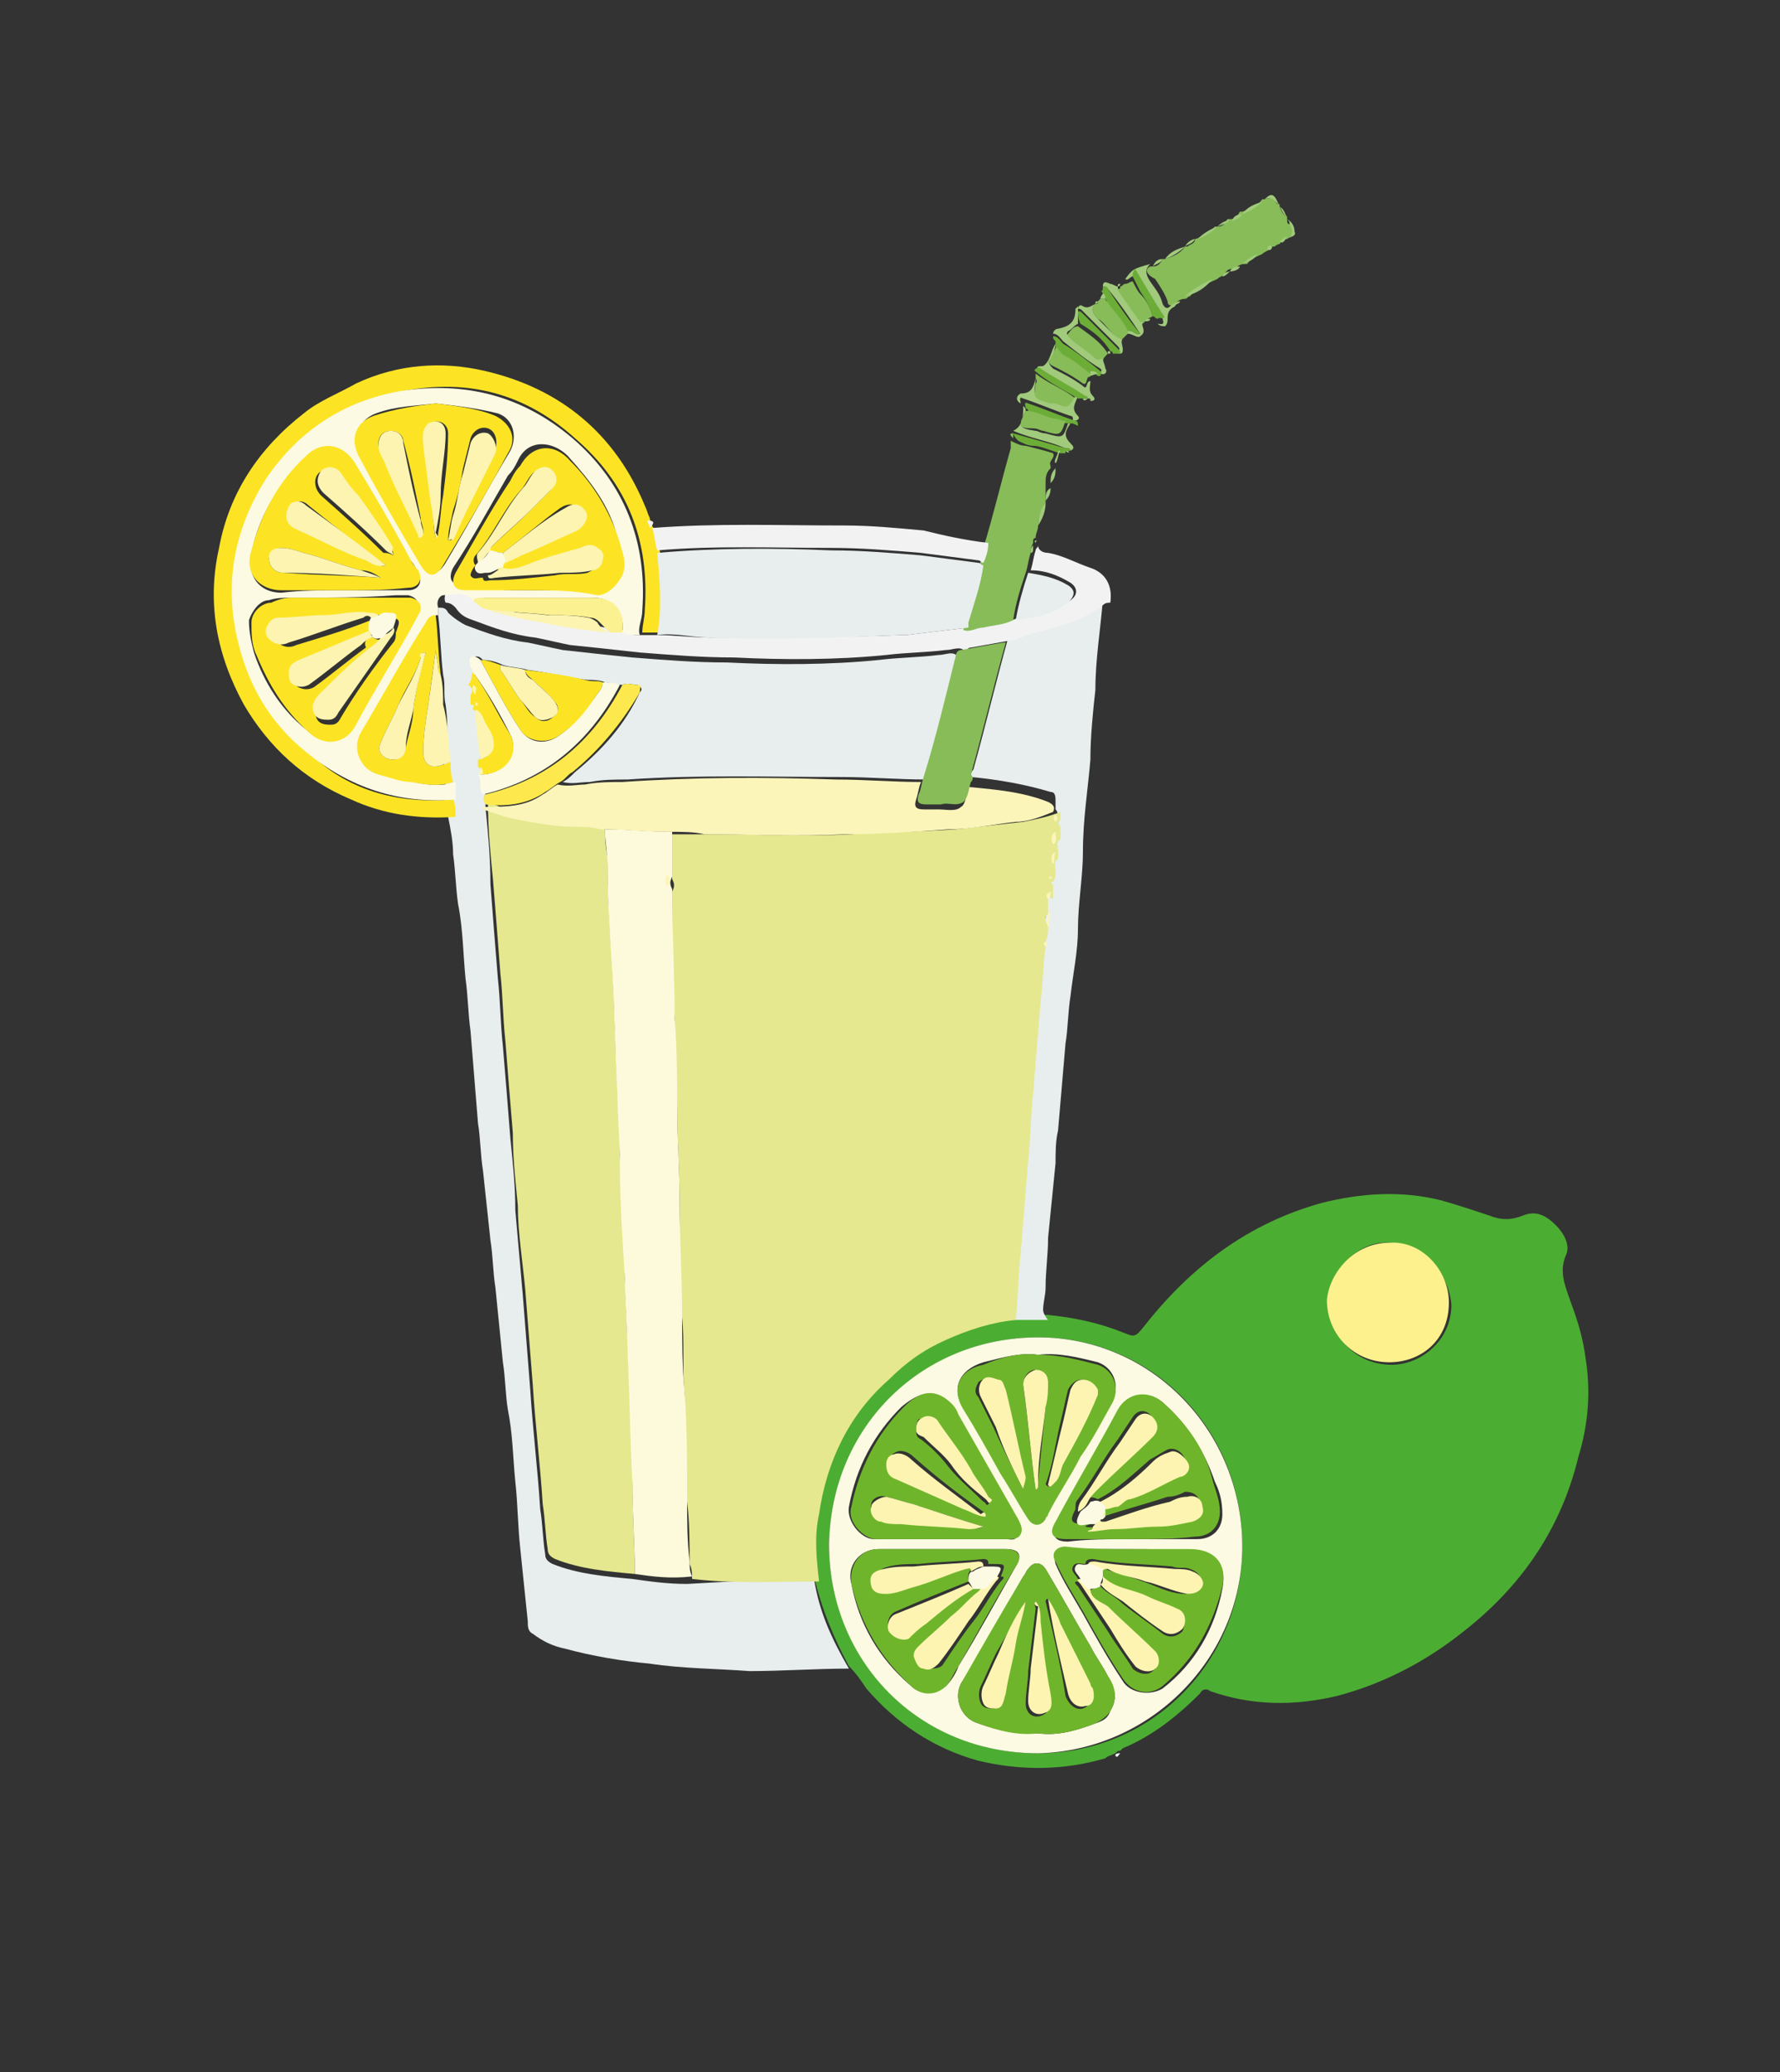 <?xml version="1.0" encoding="UTF-8"?> <svg xmlns="http://www.w3.org/2000/svg" xmlns:xlink="http://www.w3.org/1999/xlink" version="1.1" id="Layer_1" x="0px" y="0px" viewBox="0 0 71.5 83.2" style="enable-background:new 0 0 71.5 83.2;" xml:space="preserve"><rect x="0" y="0" width="71.5" height="83.2" fill="#333333" stroke="none"/> <style type="text/css"> .st0{fill:#4CAD33;} .st1{fill:#E7EEED;} .st2{fill:#FCE425;} .st3{fill:#F2F2F3;} .st4{fill:#87BC58;} .st5{fill:#A1CA7C;} .st6{fill:#6CAD37;} .st7{fill:#E5E88E;} .st8{fill:#FCFAE3;} .st9{fill:#FCF18D;} .st10{fill:#FDFADC;} .st11{fill:#FBF5BA;} .st12{fill:#FDE94D;} .st13{fill:#FCF4B0;} .st14{fill:#FBF190;} .st15{fill:#6FB52C;} </style> <g> <g> <path class="st0" d="M44.4,70.6c-1.7,0.5-3.4,0.5-5.1,0.1c-1.8-0.5-3.3-1.5-4.5-2.9c-0.2-0.3-0.4-0.6-0.7-0.9 c-0.6-1.1-1.1-2.3-1.4-3.6c-0.1-0.9-0.1-1.8,0-2.7c0.4-2.1,1.2-3.9,2.8-5.4c0.7-0.6,1.5-1.2,2.3-1.6c0.9-0.4,1.8-0.7,2.8-0.8 c0.5,0,1,0,1.5,0c1,0.1,2,0.3,3,0.7c0.5,0.2,0.5,0.2,0.9-0.3c1.9-2.4,4.2-4.1,7.1-4.9c1.6-0.4,3.2-0.5,4.8-0.1 c0.7,0.2,1.3,0.4,1.9,0.6c0.5,0.2,0.9,0.2,1.4,0c0.5-0.2,0.9,0,1.3,0.4c0.3,0.3,0.6,0.8,0.4,1.2c-0.3,0.7,0,1.3,0.2,1.9 c0.3,0.8,0.5,1.5,0.6,2.3c0.2,1.3,0.1,2.6-0.3,3.9c-0.7,2.9-2.3,5.2-4.6,7c-1.5,1.2-3.2,2.1-5.1,2.6c-1.7,0.4-3.4,0.4-5.1-0.2 c-0.1-0.1-0.3-0.1-0.4,0.1c-0.9,0.9-1.9,1.7-3.1,2.2c0,0-0.1,0.1-0.1,0.1c-0.1,0-0.1,0-0.2,0.1C44.6,70.5,44.5,70.5,44.4,70.6z M41.7,53.7c-4.6,0-8.3,3.6-8.4,8.3c0,4.6,3.6,8.4,8.4,8.4c4.6,0,8.2-3.7,8.2-8.3C49.9,57.4,46.3,53.7,41.7,53.7z M55.8,49.9 c-1.3-0.1-2.4,1.2-2.4,2.4c0,1.3,1,2.5,2.5,2.5c1.2,0,2.4-1,2.4-2.4C58.2,51.1,57.1,49.9,55.8,49.9z"></path> </g> <g> <path class="st1" d="M32.7,63.4c0.2,1.3,0.7,2.4,1.4,3.6c-1.3,0-2.7,0.1-4,0.1c-1.3-0.1-2.7-0.1-4-0.3c-1.1-0.1-2.3-0.3-3.4-0.6 c-0.5-0.1-0.9-0.3-1.3-0.6c-0.2-0.1-0.2-0.3-0.2-0.5c-0.1-1-0.2-1.9-0.3-2.9c-0.1-0.9-0.1-1.8-0.2-2.7c-0.1-1-0.1-1.9-0.3-2.9 c-0.1-0.6-0.1-1.3-0.2-1.9c-0.1-1-0.2-2-0.3-3c-0.1-0.6-0.1-1.3-0.2-1.9c-0.1-0.9-0.2-1.9-0.3-2.8c-0.1-0.6-0.1-1.3-0.2-1.9 c-0.1-1.2-0.2-2.5-0.3-3.7c-0.1-0.7-0.1-1.4-0.2-2.1c-0.1-1-0.1-2-0.3-3c-0.1-0.7-0.1-1.3-0.2-2c0-0.5-0.1-1-0.2-1.5 c0.1-0.2,0-0.5-0.1-0.7c0-0.2,0-0.5,0-0.7c-0.1-0.3,0-0.6-0.1-0.8C18,29.8,18,29,17.9,28.3c-0.1-0.4,0-0.8-0.1-1.2 c-0.1-0.8-0.1-1.6-0.2-2.4c0-0.1,0-0.2,0-0.3c0.2,0,0.3,0,0.4,0.2c0.2,0.2,0.5,0.4,0.7,0.5c0.8,0.3,1.6,0.6,2.5,0.7 c0.5,0.1,0.9,0.2,1.4,0.3c0.9,0.1,1.8,0.2,2.8,0.3c1.3,0.1,2.5,0.2,3.8,0.2c2,0.1,4.1,0.1,6.1-0.1c0.8-0.1,1.6-0.1,2.4-0.2 c0.3,0,0.6-0.2,0.8,0.1c-0.4,1.6-0.8,3.3-1.3,4.9c-1.1,0-2.3-0.1-3.4-0.1c-2.9,0-5.7-0.1-8.6,0.1c-0.5,0-1,0-1.5,0.1 c-0.4,0-0.7,0.1-1.1,0c0.2-0.1,0.3-0.2,0.5-0.4c1.1-0.9,2-1.9,2.6-3.2c0.1-0.1,0.1-0.2-0.1-0.3c-0.2,0-0.4-0.1-0.6,0 c-0.2,0-0.5-0.1-0.7-0.1c-0.2-0.1-0.5-0.1-0.7-0.1c-0.8-0.1-1.6-0.3-2.4-0.4c-0.3-0.1-0.7-0.1-1-0.2c-0.2-0.1-0.5-0.2-0.8-0.2 c-0.1-0.1-0.2-0.2-0.4-0.1c-0.1,0.1,0,0.2,0,0.4c0,0.1,0,0.2,0.1,0.2c-0.1,0.2,0,0.3-0.1,0.5c0,0.1-0.1,0.3,0.1,0.4 c0,0.1,0,0.3,0,0.4c0,0.1,0,0.1,0.1,0.1c0,0,0,0.1,0,0.1c-0.1,0.7,0.1,1.3,0.1,2c0,0.1,0,0.2,0,0.3c0,0.1,0,0.2,0,0.3 c0.1,0.2,0,0.5,0.2,0.8c-0.1,0.1,0,0.2,0,0.4c0,0,0,0.1,0,0.1c0.1,1,0.2,2,0.2,3.1c0.1,1.3,0.2,2.6,0.3,3.8 c0.1,0.9,0.1,1.8,0.2,2.7c0.1,1.2,0.2,2.4,0.3,3.7c0.1,1,0.2,1.9,0.2,2.9c0.1,1.1,0.2,2.3,0.3,3.4c0.1,1.3,0.2,2.5,0.3,3.8 c0.1,1.6,0.3,3.2,0.4,4.8c0.1,0.6,0.1,1.2,0.2,1.8c0,0.2,0.1,0.3,0.3,0.4c1,0.4,2.1,0.5,3.2,0.6c0.7,0.1,1.4,0.2,2.2,0.2 C29.4,63.5,31,63.4,32.7,63.4z"></path> </g> <g> <path class="st1" d="M42.1,53c-0.5,0-1,0-1.5,0c0.1-0.9,0.1-1.8,0.2-2.7c0.1-1.2,0.2-2.5,0.3-3.7c0.1-0.9,0.1-1.8,0.2-2.7 c0.1-1.2,0.2-2.5,0.3-3.7c0.1-0.7,0.1-1.4,0.2-2.2c0.1-0.1,0.1-0.1,0-0.2c0-0.2,0-0.4,0.1-0.6c0.1-0.2,0.1-0.4,0.1-0.6 c0-0.2,0-0.4,0-0.6c0.1-0.1,0.1-0.2,0.1-0.3c0-0.2,0-0.4,0-0.6c0.1,0,0.1-0.1,0-0.1c0-0.1,0-0.3,0.1-0.4c0.1-0.2,0.1-0.3,0.1-0.5 c0-0.1,0-0.2,0-0.3c0.1-0.2,0.1-0.3,0.1-0.5c0-0.2,0-0.3,0-0.5c0.1-0.1,0.1-0.2,0-0.3c0-0.1,0-0.2,0-0.3c0-0.2,0-0.4-0.2-0.4 c-1-0.3-2.1-0.5-3.2-0.6c0-0.1,0-0.2,0.1-0.3c0.5-1.8,0.9-3.5,1.4-5.3c0.6-0.3,1.3-0.4,1.9-0.6c0.6-0.2,1.2-0.4,1.6-0.8 c0.1-0.1,0.2-0.1,0.3-0.1c-0.1,1.2-0.3,2.4-0.3,3.6c-0.1,0.9-0.2,1.9-0.2,2.8c-0.1,1.2-0.3,2.4-0.3,3.7c0,1-0.2,2.1-0.2,3.1 c0,0.9-0.2,1.8-0.3,2.7c-0.1,0.6-0.1,1.3-0.2,1.9c-0.1,1.2-0.2,2.3-0.3,3.5c-0.1,0.4-0.1,0.9-0.1,1.3c-0.1,1-0.2,2-0.3,3 C42.1,50.4,42,51,42,51.7c0,0.3-0.1,0.6-0.1,0.9C41.9,52.7,42,52.9,42.1,53z"></path> </g> <g> <path class="st2" d="M18.2,32.1c0.1,0.2,0.1,0.5,0.1,0.7c-1.5,0.1-2.9-0.1-4.2-0.7c-1.9-0.8-3.3-2.1-4.3-3.8c-1.1-2-1.5-4.1-1-6.3 c0.4-2.2,1.6-4,3.4-5.4c0.6-0.5,1.4-0.8,2.1-1.2c1.7-0.8,3.5-0.9,5.2-0.5c3,0.7,5.2,2.5,6.4,5.4c0.1,0.2,0.1,0.3,0.2,0.5 c0,0.1,0.1,0.2,0.1,0.3c0,0,0,0.1,0.1,0.1c0.1,0.3,0.1,0.6,0.2,0.9c0.2,1.1,0.2,2.2,0,3.3c-0.2,0-0.4,0-0.7,0 c0-0.3,0.1-0.6,0.1-0.9c0.2-2.8-0.7-5.1-2.8-6.9c-2-1.8-4.3-2.4-6.9-1.9c-2.3,0.4-4.1,1.6-5.4,3.5c-1.3,1.9-1.7,4-1.2,6.3 c0.4,1.9,1.3,3.4,2.8,4.7C13.9,31.7,15.9,32.3,18.2,32.1z"></path> </g> <g> <path class="st3" d="M25.7,25.5c0.2,0,0.4,0,0.7,0c0.7,0,1.4,0.1,2.1,0.1c2.6,0,5.1,0,7.7-0.1c0.1,0,0.1,0,0.2,0 c0.8-0.1,1.7-0.2,2.5-0.3c0.3,0.1,0.5-0.1,0.8-0.1c0.4-0.1,0.8-0.1,1.2-0.3c0.2,0.1,0.4-0.1,0.7-0.1c0.5-0.1,1-0.3,1.4-0.6 c0.3-0.2,0.3-0.5,0-0.7c-0.5-0.3-1-0.5-1.6-0.5c0.1-0.3,0.1-0.5,0.2-0.8c0-0.1,0.1-0.1,0.1-0.2c0,0.2,0.2,0.3,0.4,0.3 c0.6,0.1,1.1,0.4,1.7,0.6c0.6,0.2,0.9,0.7,0.8,1.4c-0.1,0-0.2,0-0.3,0.1c-0.5,0.4-1,0.6-1.6,0.8c-0.6,0.2-1.3,0.3-1.9,0.6 c0,0-0.1,0-0.1,0c-0.6,0.1-1.1,0.2-1.7,0.3c-0.1,0-0.2,0.1-0.2,0.2c-0.2-0.3-0.5-0.1-0.8-0.1c-0.8,0.1-1.6,0.1-2.4,0.2 c-2,0.2-4.1,0.2-6.1,0.1c-1.3,0-2.5-0.1-3.8-0.2c-0.9-0.1-1.8-0.2-2.8-0.3c-0.5-0.1-0.9-0.2-1.4-0.3c-0.9-0.1-1.7-0.4-2.5-0.7 c-0.3-0.1-0.5-0.2-0.7-0.5c-0.1-0.1-0.2-0.2-0.4-0.2c-0.1-0.2,0-0.5,0.2-0.5c0.4,0,0.9-0.2,1.2,0.2c0.2,0.2,0.4,0.4,0.8,0.4 c0.1,0.1,0.2,0.1,0.3,0.2c0.6,0.2,1.2,0.3,1.8,0.4c0.9,0.1,1.7,0.2,2.6,0.4c0.2,0,0.4,0,0.5,0C25.2,25.5,25.5,25.5,25.7,25.5z"></path> </g> <g> <path class="st4" d="M41.4,22.2c-0.1,0.3-0.1,0.5-0.2,0.8c-0.2,0.6-0.4,1.2-0.5,1.9c-0.4,0.2-0.8,0.2-1.2,0.3 c-0.3,0-0.5,0.2-0.8,0.1c0-0.1,0-0.2,0-0.2c0.2-0.8,0.5-1.5,0.6-2.3c0.1-0.3,0.2-0.5,0.2-0.8c0.4-1.3,0.7-2.6,1.1-4 c0-0.1,0-0.2,0-0.3c0.2,0.1,0.4,0.2,0.6,0.2c0.4,0.1,0.8,0.2,1.1,0.3c0.1,0.2-0.2,0.3-0.1,0.5c0,0,0,0.1,0,0.1 c-0.2,0.2-0.2,0.4-0.2,0.6c0,0.1,0,0.1,0,0.2C42,19.7,42,19.9,42,20.1c0,0,0,0.1,0,0.1c-0.2,0.3-0.3,0.6-0.3,0.9 c0,0.2-0.1,0.3-0.1,0.5c-0.1,0-0.1,0.1-0.1,0.1c0,0,0,0.1,0,0.1C41.4,22,41.4,22.1,41.4,22.2z"></path> </g> <g> <path class="st3" d="M39.7,21.8c0,0.3-0.1,0.6-0.2,0.8c-0.1,0-0.1-0.1-0.2-0.1c-0.8-0.1-1.5-0.2-2.3-0.3c-1.2-0.1-2.4-0.2-3.6-0.2 c-2.3,0-4.7-0.1-7,0.1c-0.1-0.3-0.1-0.6-0.2-0.9c2.6-0.2,5.1-0.1,7.7-0.1c1.1,0,2.1,0.1,3.2,0.2C37.9,21.5,38.8,21.7,39.7,21.8z"></path> </g> <g> <path class="st4" d="M48,9.6C48.1,9.6,48.1,9.6,48,9.6c0.4-0.1,0.6-0.3,0.8-0.5c0,0,0,0,0.1,0c0.2,0,0.3-0.1,0.4-0.3 c0,0,0,0,0.1,0c0.2,0,0.3-0.1,0.4-0.3c0,0,0,0,0.1,0c0.3-0.1,0.6-0.2,0.8-0.5c0,0,0,0,0.1,0C51,7.9,51.2,8,51.3,8.2c0,0,0,0,0.1,0 c0,0,0,0,0,0.1c0.1,0.2,0.1,0.3,0.3,0.4c0,0,0,0,0,0.1c0,0.1,0,0.2,0.1,0.2c0.2,0.2,0.2,0.4-0.1,0.6c0,0,0,0,0,0 c-0.1,0-0.2,0-0.3,0.2c-0.1,0-0.2,0.1-0.2,0.1c-0.1,0-0.2,0-0.2,0.1c-0.1,0.1-0.2,0.1-0.3,0.2c-0.2,0.1-0.5,0.2-0.6,0.4 c0,0,0,0-0.1,0c-0.2,0-0.3,0.1-0.4,0.2c0,0,0,0-0.1,0c-0.1,0-0.2,0-0.3,0.2c-0.1,0.1-0.2,0.1-0.3,0.2c-0.4,0.2-0.8,0.3-1.1,0.7 c-0.1,0-0.1,0.1-0.2,0.1c-0.2,0-0.3,0.1-0.4,0.2c-0.1,0.1-0.3,0.1-0.3-0.1c-0.1-0.3-0.3-0.6-0.5-0.9C46,11,46,10.8,46.2,10.7 c0,0,0,0,0.1,0c0.2,0,0.3-0.1,0.4-0.3c0,0,0,0,0.1,0c0.3-0.1,0.6-0.2,0.8-0.5c0,0,0,0,0.1,0C47.8,9.8,48,9.8,48,9.6z"></path> </g> <g> <path class="st4" d="M46.3,12.7C46.3,12.7,46.2,12.7,46.3,12.7c-0.2,0.1-0.2,0.1-0.3,0.2c0,0-0.1,0.1-0.1,0.1 c-0.1,0-0.2-0.1-0.2-0.1c-0.2-0.3-0.5-0.7-0.7-1c-0.1-0.1-0.1-0.2-0.1-0.3l0,0c0.1,0,0.1,0,0.1-0.1c0.1,0,0.1-0.1,0.2-0.1 c0.1,0,0.2-0.1,0.3-0.1c0.1,0.2,0.2,0.4,0.3,0.5C46,12,46.2,12.3,46.3,12.7z"></path> </g> <g> <path class="st4" d="M41.6,15.2c0-0.1,0-0.1,0-0.2c0.5,0.4,1.1,0.6,1.6,1c-0.3,0.5-0.3,0.5-0.8,0.3c-0.1,0-0.1,0-0.2,0 c-0.7-0.2-0.7-0.2-0.6-0.9C41.7,15.3,41.6,15.2,41.6,15.2z"></path> </g> <g> <path class="st4" d="M44.5,14.2c-0.1,0.1-0.2,0.2-0.2,0.3c-0.1,0-0.2,0.1-0.3,0c-0.3-0.3-0.6-0.6-1-0.8c-0.1-0.1-0.2-0.2-0.1-0.3 c0.1-0.1,0.2-0.3,0.4-0.3c0.4,0.3,0.9,0.6,1.2,1.1C44.5,14.1,44.5,14.1,44.5,14.2z"></path> </g> <g> <path class="st4" d="M43.8,15.1C43.7,15.1,43.7,15.2,43.8,15.1c-0.2,0-0.1,0.4-0.3,0.3c-0.4-0.3-0.8-0.5-1.2-0.7 c-0.2-0.1-0.2-0.2-0.1-0.4c0.1-0.2,0.3-0.3,0.2-0.6c0.1,0.1,0.3,0.3,0.4,0.4c0.3,0.2,0.7,0.5,1,0.7C43.8,15,43.8,15.1,43.8,15.1z"></path> </g> <g> <path class="st4" d="M45.3,13.4c-0.1,0.1-0.1,0.1-0.2,0.2c-0.2,0-0.3,0-0.4-0.2c-0.2-0.2-0.4-0.5-0.6-0.6 c-0.2-0.2-0.3-0.4-0.1-0.6l0,0c0.1,0,0.1,0,0.1-0.1c0,0,0.1-0.1,0.1-0.1c0.1,0,0.1,0,0.2,0c0,0,0,0.1,0.1,0.1 c0.3,0.4,0.7,0.7,0.9,1.3C45.3,13.3,45.3,13.4,45.3,13.4z"></path> </g> <g> <path class="st5" d="M45.5,11.1c-0.1,0-0.2,0.2-0.3,0.1c0.3-0.4,0.3-0.4,1-0.6C46,10.8,46,11,46.2,11.3c0.2,0.3,0.4,0.5,0.5,0.9 c0.1,0.2,0.2,0.2,0.3,0.1c0.1-0.1,0.3-0.2,0.4-0.2c0,0.1-0.2,0.1-0.2,0.2c-0.2,0.1-0.3,0.2-0.3,0.5c0,0.1,0,0.2-0.1,0.3 c-0.1,0-0.2,0-0.3-0.1c0.1,0,0.3,0.1,0.2-0.2c-0.1-0.1-0.1-0.2-0.2-0.3c-0.3-0.5-0.6-1-0.9-1.5C45.5,10.9,45.5,11,45.5,11.1z"></path> </g> <g> <path class="st5" d="M41.6,15.2c0,0,0,0.1,0,0.1c-0.1,0.7-0.1,0.7,0.6,0.9c0.1,0,0.1,0,0.2,0c0.5,0.2,0.5,0.2,0.8-0.3 c0,0,0.1,0,0.1,0c-0.1,0.3-0.3,0.5,0,0.8c0.1,0.1,0,0.2-0.2,0.2c0-0.1,0-0.2-0.1-0.2c-0.6-0.2-1.3-0.5-1.9-0.7 c-0.2-0.1-0.1,0.1-0.1,0.2c0,0,0,0,0,0c-0.2-0.1-0.2-0.3,0-0.4C41.4,15.8,41.5,15.6,41.6,15.2C41.6,15.2,41.6,15.2,41.6,15.2z"></path> </g> <g> <path class="st5" d="M42.4,13.8c0,0.2-0.1,0.4-0.2,0.6c-0.1,0.1-0.1,0.2,0.1,0.4c0.4,0.2,0.8,0.4,1.2,0.7c0.2,0.2,0.1-0.2,0.3-0.2 c0,0.2-0.1,0.4,0.1,0.6c0.1,0.1,0.1,0.2-0.1,0.2c0-0.1,0-0.1-0.1-0.1c-0.6-0.4-1.2-0.7-1.8-1.1c-0.1,0-0.2,0-0.2,0 c-0.1-0.2,0-0.2,0.2-0.2C42.2,14.5,42.2,14.1,42.4,13.8L42.4,13.8L42.4,13.8z"></path> </g> <g> <path class="st5" d="M43.3,13c-0.2,0.1-0.2,0.2-0.4,0.3c-0.1,0.1,0,0.2,0.1,0.3c0.3,0.3,0.7,0.5,1,0.8c0.1,0.1,0.2,0,0.3,0 c0,0.1,0.1,0.3,0.1,0.4c0.1,0.1,0,0.3-0.2,0.2c0-0.1,0.1-0.1,0-0.2c-0.5-0.3-1-0.7-1.5-1.1c-0.1-0.1-0.2-0.3-0.4-0.3 c0-0.1,0.1-0.2,0.2-0.2c0.5-0.1,0.7-0.3,0.7-0.8c0,0,0,0,0.1-0.1c0,0,0,0,0,0C43.3,12.6,43.3,12.8,43.3,13z"></path> </g> <g> <path class="st5" d="M40.7,17.3c0.4-0.2,0.4-0.6,0.4-1c0,0,0,0,0,0c0.1,0.1,0.1,0.1,0.1,0.2c-0.3,0.6-0.3,0.7,0.4,0.8 c0.1,0,0.2,0.1,0.4,0.1c0.7,0.2,0.7,0.2,0.9-0.4c0,0,0.1,0,0.1,0c-0.2,0.3-0.3,0.5,0,0.8c0.1,0.1,0.2,0.2,0,0.3 c0-0.1-0.1-0.1-0.2-0.1C42.1,17.7,41.4,17.6,40.7,17.3C40.7,17.3,40.7,17.3,40.7,17.3z"></path> </g> <g> <path class="st5" d="M44,12.2c-0.2,0.2-0.1,0.4,0.1,0.6c0.2,0.2,0.4,0.4,0.6,0.6c0.1,0.1,0.2,0.2,0.4,0.2c-0.1,0.1,0,0.3,0,0.4 c0,0.1,0,0.2-0.1,0.2c-0.1,0-0.2,0-0.2-0.1c0.2,0,0.2-0.1,0.1-0.2c-0.5-0.5-0.9-0.9-1.4-1.4c-0.1-0.1-0.1-0.1-0.2-0.1c0,0,0,0,0,0 c0-0.1,0.1-0.2,0.2-0.1C43.7,12.4,43.8,12.3,44,12.2z"></path> </g> <g> <path class="st5" d="M45.3,13.4c0,0,0-0.1,0-0.1c0.2-0.1,0.3,0.2,0.5,0.1c-0.4-0.6-0.8-1.2-1.3-1.8c-0.1-0.1-0.1-0.1-0.2-0.1 c0-0.2,0.1-0.2,0.3-0.1c0.1,0,0.2,0.1,0.3,0.1c0,0.1,0,0.2,0.1,0.3c0.2,0.3,0.5,0.7,0.7,1c0.1,0.1,0.1,0.2,0.2,0.1 c-0.1,0.2,0.2,0.4-0.1,0.6C45.7,13.6,45.5,13.4,45.3,13.4z"></path> </g> <g> <path class="st6" d="M41.6,14.8c0.1,0,0.1-0.1,0.2,0c0.6,0.4,1.2,0.7,1.8,1.1c0.1,0,0.1,0.1,0.1,0.1c0,0,0,0,0,0 c-0.1,0-0.2,0-0.2,0c0,0-0.1,0-0.1,0c0,0-0.1,0-0.1,0c-0.5-0.3-1.1-0.6-1.6-1C41.6,14.9,41.5,14.9,41.6,14.8z"></path> </g> <g> <path class="st6" d="M44.3,11.5c0.1,0,0.2,0,0.2,0.1c0.4,0.6,0.8,1.2,1.3,1.8c-0.2,0.1-0.3-0.2-0.5-0.1c-0.2-0.5-0.6-0.8-0.9-1.3 c0,0,0-0.1-0.1-0.1c0-0.1,0-0.2-0.1-0.2C44.3,11.7,44.3,11.6,44.3,11.5z"></path> </g> <g> <path class="st6" d="M43.3,12.5c0.1,0,0.1,0,0.2,0.1c0.5,0.5,0.9,0.9,1.4,1.4c0.2,0.2,0.1,0.2-0.1,0.2c0,0-0.1,0-0.1,0 c0-0.1-0.1-0.1-0.1-0.1c-0.3-0.5-0.7-0.8-1.2-1.1C43.3,12.8,43.3,12.6,43.3,12.5z"></path> </g> <g> <path class="st6" d="M43,17c0,0-0.1,0-0.1,0c-0.2,0-0.3-0.1-0.5-0.1c-0.4-0.1-0.7-0.3-1.1-0.3c0-0.1,0-0.2-0.1-0.2 c0-0.1-0.1-0.3,0.1-0.2c0.6,0.2,1.3,0.5,1.9,0.7c0.1,0,0.1,0.1,0.1,0.2C43.1,17,43.1,17,43,17z"></path> </g> <g> <path class="st6" d="M42.3,13.5c0.2,0,0.3,0.2,0.4,0.3c0.5,0.3,1,0.7,1.5,1.1c0.1,0.1,0,0.1,0,0.2c0,0-0.1,0-0.1,0 c-0.1-0.1-0.2-0.1-0.3-0.1c-0.3-0.2-0.6-0.5-1-0.7c-0.2-0.1-0.3-0.3-0.4-0.4c0,0,0,0,0,0l0,0c0,0,0,0,0-0.1c0,0,0,0,0,0 c0,0,0,0,0-0.1C42.3,13.6,42.3,13.6,42.3,13.5z"></path> </g> <g> <path class="st6" d="M40.7,17.4c0.7,0.2,1.4,0.4,2.1,0.6c0.1,0,0.2,0,0.2,0.1c0,0,0,0,0,0c0,0-0.1,0-0.1,0c-0.1,0-0.1,0-0.1,0.1 c0,0,0,0-0.1,0c0,0-0.1,0-0.1,0c-0.4-0.1-0.8-0.3-1.1-0.3c-0.2,0-0.4-0.1-0.6-0.2c0,0,0,0,0,0C40.7,17.5,40.7,17.4,40.7,17.4z"></path> </g> <g> <path class="st6" d="M45.5,11.1c0-0.1,0-0.2,0.1-0.3c0.3,0.5,0.6,1,0.9,1.5c0.1,0.1,0.1,0.2,0.2,0.3c0.2,0.3-0.1,0.1-0.2,0.2 c-0.1,0-0.1-0.1-0.2-0.1c-0.1-0.4-0.3-0.7-0.5-1C45.7,11.5,45.6,11.3,45.5,11.1z"></path> </g> <g> <path class="st5" d="M47.6,11.9c0.3-0.3,0.7-0.5,1.1-0.7C48.4,11.6,48,11.8,47.6,11.9z"></path> </g> <g> <path class="st5" d="M51.7,9.6C52,9.4,51.9,9.2,51.8,9c0-0.1,0-0.1-0.1-0.2c0.2,0.1,0.3,0.3,0.3,0.5C52.1,9.5,51.8,9.5,51.7,9.6z"></path> </g> <g> <path class="st5" d="M41.7,21.1c0-0.3,0.1-0.7,0.3-0.9C42,20.5,41.9,20.8,41.7,21.1z"></path> </g> <g> <path class="st5" d="M48.9,9.1c-0.2,0.2-0.5,0.4-0.8,0.5C48.3,9.4,48.6,9.2,48.9,9.1z"></path> </g> <g> <path class="st5" d="M50.7,8.1c-0.2,0.2-0.5,0.4-0.8,0.5C50.1,8.3,50.4,8.2,50.7,8.1z"></path> </g> <g> <path class="st5" d="M47.6,9.9c-0.2,0.2-0.5,0.4-0.8,0.5C47,10.1,47.3,10,47.6,9.9z"></path> </g> <g> <path class="st5" d="M51.4,8.3C51.4,8.2,51.3,8.2,51.4,8.3C51.2,8,51,7.9,50.8,8C51.1,7.7,51.2,7.8,51.4,8.3z"></path> </g> <g> <path class="st5" d="M49.9,10.6c0.2-0.2,0.4-0.3,0.6-0.4C50.4,10.4,50.2,10.5,49.9,10.6z"></path> </g> <g> <path class="st5" d="M42.2,19.4c0-0.2,0-0.4,0.2-0.6C42.4,19,42.4,19.2,42.2,19.4z"></path> </g> <g> <path class="st5" d="M42.5,18.1c0,0,0.1,0,0.1,0c-0.1,0.1-0.1,0.4-0.2,0.5C42.3,18.5,42.5,18.3,42.5,18.1z"></path> </g> <g> <path class="st5" d="M42,20.1c0-0.2,0-0.4,0.2-0.5C42.2,19.7,42.2,19.9,42,20.1z"></path> </g> <g> <path class="st5" d="M46.7,10.4c-0.1,0.2-0.3,0.2-0.4,0.3C46.4,10.5,46.5,10.4,46.7,10.4z"></path> </g> <g> <path class="st5" d="M49.4,10.9c0.1-0.2,0.3-0.2,0.4-0.2C49.8,10.8,49.6,10.9,49.4,10.9z"></path> </g> <g> <path class="st5" d="M51.7,8.7c-0.2-0.1-0.2-0.3-0.3-0.4C51.6,8.4,51.6,8.6,51.7,8.7z"></path> </g> <g> <path class="st5" d="M49.9,8.6c-0.1,0.2-0.3,0.2-0.4,0.3C49.5,8.7,49.7,8.6,49.9,8.6z"></path> </g> <g> <path class="st5" d="M49.4,8.8C49.3,9,49.1,9,48.9,9.1C49.1,8.9,49.2,8.9,49.4,8.8z"></path> </g> <g> <path class="st5" d="M48,9.6c-0.1,0.2-0.3,0.2-0.4,0.3C47.7,9.7,47.9,9.6,48,9.6z"></path> </g> <g> <path class="st5" d="M43.8,14.9c0.1,0,0.2,0,0.3,0.1c-0.1,0-0.2,0.1-0.4,0.1C43.8,15.1,43.8,15,43.8,14.9z"></path> </g> <g> <path class="st3" d="M26.1,21.2c0-0.1-0.1-0.2-0.1-0.3C26.3,20.9,26.3,21,26.1,21.2z"></path> </g> <g> <path class="st5" d="M49.1,11.1c0-0.1,0.2-0.2,0.3-0.2C49.3,11,49.2,11.1,49.1,11.1z"></path> </g> <g> <path class="st5" d="M44.3,11.8c0.1,0,0.1,0.1,0.1,0.2c-0.1,0-0.1,0-0.2,0C44.2,11.9,44.3,11.8,44.3,11.8z"></path> </g> <g> <path class="st5" d="M51.4,9.7c0.1-0.1,0.2-0.2,0.3-0.2C51.6,9.7,51.5,9.8,51.4,9.7z"></path> </g> <g> <path class="st5" d="M50.9,10c0-0.1,0.1-0.2,0.2-0.1C51.1,10,51,10.1,50.9,10z"></path> </g> <g> <path class="st4" d="M40.7,17.4c0,0.1,0,0.1,0,0.2C40.6,17.5,40.5,17.4,40.7,17.4C40.7,17.3,40.7,17.3,40.7,17.4z"></path> </g> <g> <path class="st5" d="M43.5,16c0.1,0,0.2,0,0.2,0C43.6,16.1,43.5,16.1,43.5,16z"></path> </g> <g> <path class="st5" d="M41.4,22.2c0-0.1,0-0.2,0.1-0.3c0,0,0,0.1,0,0.1C41.5,22.1,41.5,22.2,41.4,22.2z"></path> </g> <g> <path class="st5" d="M46,12.9c0-0.1,0.1-0.1,0.2-0.1C46.2,12.9,46.1,12.9,46,12.9z"></path> </g> <g> <path class="st5" d="M44.1,12.1c0,0.1-0.1,0.1-0.1,0.1C44,12.1,44,12.1,44.1,12.1z"></path> </g> <g> <path class="st5" d="M41.6,21.8c-0.1-0.1,0-0.1,0.1-0.1C41.6,21.7,41.6,21.8,41.6,21.8z"></path> </g> <g> <path class="st3" d="M44.8,70.5c0-0.1,0.1-0.1,0.2-0.1C44.9,70.5,44.9,70.6,44.8,70.5z"></path> </g> <g> <path class="st5" d="M42.8,18.1c0,0,0.1,0,0.1,0C43,18.2,42.9,18.2,42.8,18.1C42.8,18.1,42.8,18.1,42.8,18.1z"></path> </g> <g> <path class="st5" d="M44.5,14.1c0.1,0,0.1,0,0.1,0.1c0,0-0.1,0-0.1,0C44.5,14.1,44.5,14.1,44.5,14.1z"></path> </g> <g> <path class="st5" d="M45,11.4c0,0.1-0.1,0.1-0.1,0.1C44.9,11.4,44.9,11.4,45,11.4z"></path> </g> <g> <path class="st4" d="M42.8,18.1C42.8,18.1,42.8,18.1,42.8,18.1c-0.1,0.1-0.1,0.1-0.1,0.1C42.7,18.1,42.8,18.1,42.8,18.1z"></path> </g> <g> <path class="st5" d="M42.3,13.6C42.3,13.7,42.3,13.7,42.3,13.6C42.3,13.7,42.3,13.7,42.3,13.6C42.3,13.7,42.3,13.7,42.3,13.6 C42.3,13.7,42.3,13.7,42.3,13.6z"></path> </g> <g> <path class="st7" d="M42.1,37.2c0,0.2,0,0.4-0.1,0.6c-0.1,0.1-0.1,0.1,0,0.2c-0.1,0.7-0.1,1.4-0.2,2.2c-0.1,1.2-0.2,2.5-0.3,3.7 c-0.1,0.9-0.1,1.8-0.2,2.7c-0.1,1.2-0.2,2.5-0.3,3.7c-0.1,0.9-0.1,1.8-0.2,2.7c-1,0.1-1.9,0.4-2.8,0.8c-0.9,0.4-1.6,0.9-2.3,1.6 c-1.6,1.4-2.5,3.3-2.8,5.4c-0.2,0.9-0.1,1.8,0,2.7c-1.7,0-3.4,0.1-5.1-0.1c0-0.2,0-0.4-0.1-0.6c0-0.8,0-1.7-0.1-2.5 c-0.1-1.4-0.1-2.9-0.1-4.3c-0.1-1,0-2.1-0.1-3.1c-0.1-1.5-0.1-3-0.1-4.5c0-1.3-0.1-2.6-0.1-3.9c0-1.2-0.1-2.4-0.1-3.5 c-0.1-1.7-0.1-3.5-0.1-5.2c0.1-0.2,0.1-0.3,0-0.5c0-0.6,0-1.2,0-1.8c0.5,0,1.1,0,1.6,0c1.9,0,3.7,0.1,5.6,0 c1.4-0.1,2.8-0.1,4.2-0.2c0.9-0.1,1.8-0.2,2.7-0.3c0.5-0.1,1-0.2,1.5-0.4c0,0.1,0,0.2,0,0.3c-0.1,0.1-0.1,0.2,0,0.3 c0,0.2,0,0.3,0,0.5c-0.2,0.1-0.1,0.3-0.1,0.5c0,0.1,0,0.2,0,0.3c-0.2,0.1-0.1,0.3-0.1,0.5c0,0.1,0,0.3-0.1,0.4 c-0.1,0-0.1,0.1,0,0.1c0,0.2,0,0.4,0,0.6C42,35.9,42,36,42.1,36.1c0,0.2,0,0.4,0,0.6C41.9,36.8,42,37,42.1,37.2z"></path> </g> <g> <path class="st8" d="M41.7,53.7c4.6,0,8.2,3.8,8.2,8.4c0,4.5-3.7,8.2-8.2,8.3c-4.8,0-8.4-3.7-8.4-8.4 C33.4,57.2,37.1,53.7,41.7,53.7z M37.8,61.8C37.8,61.8,37.8,61.8,37.8,61.8c0.9,0,1.7,0,2.6,0c0.2,0,0.4,0.1,0.5-0.2 c0.1-0.2,0-0.4-0.1-0.6c-0.8-1.4-1.6-2.8-2.4-4.2c-0.2-0.3-0.3-0.6-0.6-0.7c-0.5-0.3-1-0.1-1.6,0.4c-1.1,1.1-1.8,2.4-2.1,4 c-0.1,0.6,0.5,1.3,1,1.3C36.1,61.8,36.9,61.8,37.8,61.8z M41.7,54.4c-0.7-0.1-1.4,0.1-2.2,0.3c-1,0.3-1.3,1.1-0.8,1.8 c0.5,0.9,1,1.7,1.5,2.6c0.3,0.6,0.7,1.2,1.1,1.8c0.2,0.3,0.5,0.3,0.7,0c0-0.1,0.1-0.1,0.1-0.2c0.4-0.8,0.9-1.5,1.3-2.3 c0.4-0.7,0.9-1.5,1.3-2.2c0.3-0.6,0-1.3-0.6-1.5C43.3,54.5,42.5,54.3,41.7,54.4z M41.7,69.6c0.8,0.1,1.5-0.1,2.3-0.4 c0.3-0.1,0.5-0.2,0.6-0.5c0.3-0.5,0.2-0.9-0.1-1.4c-0.2-0.4-0.5-0.8-0.7-1.2c-0.6-1-1.2-2.1-1.8-3.1c-0.2-0.3-0.5-0.3-0.7,0 c-0.1,0.1-0.1,0.2-0.2,0.3c-0.8,1.4-1.6,2.9-2.5,4.3c-0.3,0.6,0,1.4,0.7,1.6C40.1,69.5,40.9,69.6,41.7,69.6z M45.4,61.8 C45.4,61.8,45.4,61.8,45.4,61.8c0.9,0,1.8,0,2.7,0c0.6,0,1-0.4,1-1c0-0.5-0.1-0.9-0.3-1.3c-0.4-1.2-1.1-2.3-2-3.1 c-0.6-0.6-1.4-0.5-1.8,0.3c-0.9,1.5-1.7,3-2.5,4.5c-0.3,0.5-0.1,0.7,0.4,0.7C43.7,61.8,44.6,61.8,45.4,61.8z M45.4,62.2 c-0.9,0-1.8,0-2.6,0c-0.4,0-0.5,0.2-0.4,0.6c0.3,0.7,0.7,1.3,1.1,2c0.5,0.9,1,1.8,1.6,2.7c0.3,0.5,1.1,0.6,1.6,0.3 c1.3-1,2.1-2.4,2.4-4c0.2-1-0.3-1.5-1.3-1.5C47,62.2,46.2,62.2,45.4,62.2z M37.9,62.2c-0.9,0-1.7,0-2.6,0c-0.8,0-1.3,0.7-1.1,1.4 c0.3,1.6,1.1,3,2.4,4.1c0.4,0.4,1,0.3,1.4,0c0.2-0.2,0.4-0.5,0.5-0.8c0.8-1.3,1.5-2.6,2.3-4c0.3-0.5,0.1-0.7-0.4-0.7 C39.6,62.2,38.7,62.2,37.9,62.2z"></path> </g> <g> <path class="st9" d="M55.8,49.9c1.3-0.1,2.4,1.1,2.4,2.4c0,1.5-1.1,2.4-2.4,2.4c-1.4,0-2.5-1.1-2.5-2.5 C53.4,51.1,54.4,49.9,55.8,49.9z"></path> </g> <g> <path class="st7" d="M25.5,63.2c-1.1-0.1-2.2-0.2-3.2-0.6c-0.2-0.1-0.3-0.2-0.3-0.4c-0.1-0.6-0.1-1.2-0.2-1.8 c-0.1-1.6-0.3-3.2-0.4-4.8c-0.1-1.3-0.2-2.5-0.3-3.8c-0.1-1.1-0.3-2.3-0.3-3.4c-0.1-1-0.2-1.9-0.2-2.9c-0.1-1.2-0.2-2.4-0.3-3.7 c-0.1-0.9-0.1-1.8-0.2-2.7c-0.1-1.3-0.2-2.6-0.3-3.8c-0.1-1-0.2-2-0.2-3.1c0.3,0.1,0.6,0.3,0.9,0.3c0.9,0.2,1.8,0.3,2.8,0.4 c0.3,0,0.7,0,1,0.1c0,0.5,0,0.9,0.1,1.4c0,1.5,0.1,3,0.2,4.4c0.1,1.6,0.1,3.2,0.2,4.8c0.1,0.9,0.1,1.9,0.1,2.8 c0.1,1.5,0.1,3.1,0.2,4.6c0,1,0.1,2,0.1,2.9c0.1,1.8,0.2,3.5,0.2,5.3C25.4,60.7,25.5,62,25.5,63.2z"></path> </g> <g> <path class="st10" d="M25.5,63.2c0-1.2-0.1-2.5-0.1-3.7c-0.1-1.8-0.1-3.5-0.2-5.3c0-1-0.1-2-0.1-2.9c-0.1-1.5-0.2-3.1-0.2-4.6 c0-0.9-0.1-1.9-0.1-2.8c-0.1-1.6-0.1-3.2-0.2-4.8c-0.1-1.5-0.2-3-0.2-4.4c0-0.5-0.1-0.9-0.1-1.4c0.9,0,1.8,0.1,2.7,0.1 c0,0.6,0,1.2,0,1.8c-0.1,0.2-0.1,0.3,0,0.5c0,1.7,0.1,3.5,0.1,5.2c0.1,1.2,0.1,2.4,0.1,3.5c0,1.3,0.1,2.6,0.1,3.9 c0,1.5,0.1,3,0.1,4.5c0,1,0,2.1,0.1,3.1c0.1,1.4,0.1,2.9,0.1,4.3c0,0.8,0,1.7,0.1,2.5c0,0.2,0,0.4,0.1,0.6 C26.9,63.4,26.2,63.3,25.5,63.2z"></path> </g> <g> <path class="st8" d="M25.7,25.5c-0.2,0-0.5,0-0.7-0.1c0.1-0.9-0.4-1.4-1.2-1.4c-1.5,0-2.9,0-4.4,0c-0.1,0-0.3,0-0.4,0.1 c-0.4-0.4-0.8-0.2-1.2-0.2c-0.1,0-0.3,0.2-0.2,0.5c0,0.1,0,0.2,0,0.3c-0.2,0-0.3,0.1-0.4,0.3c-0.9,1.5-1.7,3-2.6,4.4 c-0.5,0.8,0,1.6,0.7,1.7c0.4,0.1,0.9,0.2,1.3,0.3c0.5,0.1,1.1,0.2,1.7,0c0,0.2,0,0.5,0,0.7c-2.3,0.2-4.3-0.5-6-1.9 c-1.5-1.2-2.4-2.8-2.8-4.7c-0.5-2.3,0-4.4,1.2-6.3c1.3-1.9,3.1-3.1,5.4-3.5c2.6-0.4,4.9,0.2,6.9,1.9c2.1,1.8,3,4.2,2.8,6.9 C25.8,24.9,25.6,25.2,25.7,25.5z M17.5,16.2c-0.8,0.1-1.6,0.1-2.4,0.4c-0.8,0.3-0.9,1.1-0.6,1.6c0.8,1.5,1.7,3,2.5,4.4 c0.3,0.5,0.6,0.5,0.9,0c0.9-1.5,1.7-3,2.6-4.5c0.3-0.6,0.1-1.3-0.5-1.5C19.2,16.4,18.4,16.3,17.5,16.2z M13.8,23.7 c0.9,0,1.7,0,2.6,0c0.4,0,0.6-0.3,0.4-0.7c-0.1-0.2-0.2-0.4-0.4-0.6c-0.7-1.3-1.5-2.6-2.2-3.8c-0.4-0.8-1.2-0.8-1.9-0.2 c-1.1,1-1.9,2.3-2.2,3.8c-0.2,0.9,0.3,1.6,1.2,1.6C12.1,23.7,13,23.7,13.8,23.7z M11.7,24c-0.3,0-0.6,0-0.9,0.1 c-0.4,0-0.7,0.5-0.8,0.8c0,0.5,0.1,0.9,0.2,1.3c0.4,1.2,1.1,2.3,2.1,3.1c0.6,0.6,1.5,0.5,1.9-0.3c0.8-1.5,1.7-2.9,2.5-4.4 c0.2-0.3,0.1-0.6-0.3-0.7c-0.2,0-0.3,0-0.5,0C14.6,24,13.2,24,11.7,24z M21.3,23.7c0.9,0,1.8,0,2.6,0c0.4,0,0.9-0.3,1-0.8 c0.2-0.4,0-0.9-0.1-1.3c-0.3-1.3-1.1-2.3-2-3.3c-0.6-0.6-1.6-0.7-2,0.2c-0.1,0.2-0.2,0.4-0.4,0.6c-0.7,1.2-1.4,2.5-2.2,3.7 c-0.2,0.4-0.1,0.7,0.4,0.7C19.6,23.7,20.4,23.7,21.3,23.7z"></path> </g> <g> <path class="st11" d="M26.8,33.4c-0.9,0-1.8-0.1-2.7-0.1c-0.3-0.1-0.7-0.1-1-0.1c-0.9,0-1.9-0.2-2.8-0.4c-0.3-0.1-0.6-0.2-0.9-0.3 c0,0,0-0.1,0-0.1c0.9,0,1.7,0,2.4-0.5c0.2-0.1,0.4-0.3,0.6-0.4c0.4,0.1,0.8,0,1.1,0c0.5-0.1,1-0.1,1.5-0.1 c2.9-0.2,5.7-0.2,8.6-0.1c1.1,0,2.3,0.1,3.4,0.1c-0.1,0.2-0.1,0.4-0.2,0.7c-0.1,0.3,0,0.4,0.3,0.4c0.2,0,0.4,0,0.6,0 c0.3,0,0.7,0.1,0.9-0.1c0.2-0.1,0.2-0.5,0.3-0.8c1.1,0.1,2.2,0.2,3.2,0.6c0.2,0.1,0.3,0.2,0.2,0.4c-0.5,0.2-1,0.4-1.5,0.4 c-0.9,0.1-1.8,0.3-2.7,0.3c-1.4,0.1-2.8,0.2-4.2,0.2c-1.9,0.1-3.7,0-5.6,0C27.9,33.4,27.4,33.4,26.8,33.4z"></path> </g> <g> <path class="st4" d="M39,31.4c-0.1,0.3-0.1,0.6-0.3,0.8c-0.3,0.2-0.6,0-0.9,0.1c-0.2,0-0.4,0-0.6,0c-0.3,0-0.4-0.1-0.3-0.4 c0.1-0.2,0.1-0.4,0.2-0.7c0.5-1.6,0.9-3.3,1.3-4.9c0-0.1,0.1-0.2,0.2-0.2c0.6-0.1,1.1-0.2,1.7-0.3c0,0,0.1,0,0.1,0 c-0.5,1.8-0.9,3.5-1.4,5.3C39.1,31.2,39.1,31.3,39,31.4z"></path> </g> <g> <path class="st2" d="M18.2,31.4c-0.6,0.2-1.1,0.1-1.7,0c-0.4,0-0.9-0.2-1.3-0.3c-0.7-0.2-1.1-1-0.7-1.7c0.9-1.5,1.7-3,2.6-4.4 c0.1-0.2,0.2-0.3,0.4-0.3c0.1,0.8,0.1,1.6,0.2,2.4c-0.2,0-0.1-0.2-0.1-0.3c0-0.2-0.1-0.5-0.1-0.7c-0.1,0.7-0.2,1.5-0.3,2.2 c-0.1,0.6-0.2,1.3-0.2,1.9c0,0.5,0.3,0.7,0.8,0.5c0.1,0,0.2-0.1,0.3-0.1C18.1,30.9,18.1,31.1,18.2,31.4z M17.1,26.2 c-0.2,0-0.2,0.1-0.2,0.2c-0.2,0.7-0.6,1.2-0.9,1.9c-0.2,0.5-0.5,1-0.7,1.5c-0.2,0.4,0.1,0.7,0.5,0.7c0.3,0,0.4-0.3,0.5-0.5 c0.1-0.5,0.3-1,0.3-1.5C16.7,27.7,16.9,26.9,17.1,26.2z"></path> </g> <g> <path class="st8" d="M19,27c0-0.1-0.1-0.2-0.1-0.2c0-0.1-0.1-0.3,0-0.4c0.1-0.1,0.3,0,0.4,0.1c0.5,0.9,1,1.9,1.6,2.8 c0.4,0.6,1.1,0.6,1.6,0.2c0.6-0.4,1-1,1.4-1.5c0.1-0.2,0.3-0.3,0.3-0.6c0.2,0,0.5,0,0.7,0.1c-1.2,2.3-3,3.8-5.5,4.4 c-0.2-0.2,0-0.5-0.2-0.8c0,0,0,0,0.1,0c0.9,0,1.6-0.8,1.2-1.6C20.1,28.7,19.6,27.8,19,27z"></path> </g> <g> <path class="st2" d="M24.2,27.4c0,0.3-0.2,0.4-0.3,0.6c-0.4,0.6-0.8,1.1-1.4,1.5c-0.5,0.4-1.3,0.3-1.6-0.2 c-0.6-0.9-1.1-1.9-1.6-2.8c0.3,0,0.5,0.1,0.8,0.2c0,0.1,0,0.1,0,0.2c0.3,0.4,0.5,0.8,0.8,1.2c0.2,0.2,0.3,0.5,0.6,0.7 c0.2,0.2,0.5,0.2,0.7,0c0.2-0.1,0.3-0.4,0.1-0.6c-0.3-0.4-0.6-0.6-0.9-0.9c-0.1-0.1-0.3-0.2-0.3-0.4c0.8,0.1,1.6,0.2,2.4,0.4 C23.8,27.4,24,27.3,24.2,27.4z"></path> </g> <g> <path class="st12" d="M19.5,31.9c2.5-0.6,4.3-2.1,5.5-4.4c0.2-0.1,0.4,0,0.6,0c0.2,0,0.1,0.1,0.1,0.3C25,29,24.1,30.1,23,31 c-0.2,0.1-0.3,0.3-0.5,0.4c-0.2,0.1-0.4,0.3-0.6,0.4c-0.7,0.5-1.6,0.6-2.4,0.5C19.4,32.1,19.4,32,19.5,31.9z"></path> </g> <g> <path class="st13" d="M18.1,30.6c-0.1,0-0.2,0-0.3,0.1c-0.5,0.2-0.8,0-0.8-0.5c0-0.6,0.1-1.3,0.2-1.9c0.1-0.7,0.2-1.4,0.3-2.2 c0,0.2,0.1,0.5,0.1,0.7c0,0.1,0,0.2,0.1,0.3c0.1,0.4,0.1,0.8,0.1,1.2C18,29,18,29.8,18.1,30.6z"></path> </g> <g> <path class="st2" d="M19,27c0.6,0.8,1,1.7,1.5,2.5c0.4,0.8-0.2,1.6-1.2,1.6c0-0.1,0.1-0.2-0.1-0.3c0-0.1,0-0.2,0-0.3 c0.5-0.1,0.6-0.3,0.5-0.9c-0.1-0.3-0.3-0.5-0.4-0.8c0-0.2-0.1-0.2-0.3-0.3c0,0,0-0.1,0-0.1c0.1-0.1,0-0.1-0.1-0.1 c0-0.1,0-0.3,0-0.4c0.1-0.1,0.1-0.3-0.1-0.4C19,27.3,18.9,27.1,19,27z"></path> </g> <g> <path class="st13" d="M21.1,26.9c0,0.2,0.1,0.3,0.3,0.4c0.3,0.3,0.7,0.6,0.9,0.9c0.2,0.3,0.1,0.5-0.1,0.6c-0.2,0.1-0.5,0.2-0.7,0 c-0.2-0.2-0.4-0.5-0.6-0.7c-0.3-0.4-0.5-0.8-0.8-1.2c0,0,0-0.1,0-0.2C20.4,26.8,20.8,26.8,21.1,26.9z"></path> </g> <g> <path class="st13" d="M19.1,28.5c0.1,0,0.2,0.1,0.3,0.3c0.1,0.3,0.3,0.5,0.4,0.8c0.1,0.5,0,0.7-0.5,0.9 C19.2,29.8,19.1,29.2,19.1,28.5z"></path> </g> <g> <path class="st13" d="M19,27.5c0.2,0.1,0.1,0.2,0.1,0.4C18.9,27.7,19,27.6,19,27.5z"></path> </g> <g> <path class="st13" d="M19.3,30.8c0.1,0.1,0.1,0.2,0.1,0.3c0,0,0,0-0.1,0C19.2,31.1,19.3,30.9,19.3,30.8z"></path> </g> <g> <path class="st13" d="M19.1,28.2c0.1,0,0.1,0.1,0.1,0.1C19.1,28.4,19.1,28.3,19.1,28.2z"></path> </g> <g> <path class="st11" d="M42.1,37.2c-0.1-0.2-0.1-0.4,0.1-0.6C42.1,36.9,42.2,37.1,42.1,37.2z"></path> </g> <g> <path class="st11" d="M42.3,34.7c-0.1-0.2-0.1-0.4,0.1-0.5C42.3,34.4,42.4,34.6,42.3,34.7z"></path> </g> <g> <path class="st11" d="M42.3,33.9c-0.1-0.2-0.1-0.4,0.1-0.5C42.4,33.6,42.5,33.8,42.3,33.9z"></path> </g> <g> <path class="st11" d="M42.1,36.1C42,36,42,35.9,42.2,35.8C42.2,35.9,42.2,36,42.1,36.1z"></path> </g> <g> <path class="st11" d="M42.4,33c-0.1-0.1-0.1-0.2,0-0.3C42.5,32.8,42.5,32.9,42.4,33z"></path> </g> <g> <path class="st11" d="M42,38c-0.1-0.1-0.1-0.1,0-0.2C42.1,37.9,42.1,37.9,42,38z"></path> </g> <g> <path class="st11" d="M42.2,35.3c-0.1-0.1-0.1-0.1,0-0.1C42.3,35.2,42.3,35.2,42.2,35.3z"></path> </g> <g> <path class="st1" d="M26.4,22.2c2.3-0.2,4.7-0.2,7-0.1c1.2,0,2.4,0.1,3.6,0.2c0.8,0.1,1.5,0.2,2.3,0.3c0.1,0,0.1,0.1,0.2,0.1 c-0.1,0.8-0.4,1.6-0.6,2.3c0,0.1,0,0.2,0,0.2c-0.8,0.1-1.7,0.2-2.5,0.3c-0.1,0-0.1,0-0.2,0c-2.6,0.1-5.1,0.2-7.7,0.1 c-0.7,0-1.4-0.2-2.1-0.1C26.6,24.4,26.5,23.3,26.4,22.2z"></path> </g> <g> <path class="st14" d="M19,24.1c0.1-0.1,0.3-0.1,0.4-0.1c1.5,0,2.9,0,4.4,0c0.9,0,1.3,0.5,1.2,1.4c-0.2,0-0.4,0-0.5,0 c-0.1-0.1-0.3-0.3-0.4-0.4c-0.1-0.1-0.2-0.2-0.4-0.2c-0.5-0.1-1.1-0.1-1.6-0.1c-0.8-0.1-1.5-0.1-2.3-0.2 C19.4,24.5,19.2,24.3,19,24.1z"></path> </g> <g> <path class="st1" d="M40.8,24.9c0.1-0.6,0.3-1.3,0.5-1.9c0.6,0.1,1.1,0.2,1.6,0.5c0.3,0.2,0.3,0.4,0,0.7c-0.4,0.3-0.9,0.5-1.4,0.6 C41.2,24.8,41,24.9,40.8,24.9z"></path> </g> <g> <path class="st13" d="M19.7,24.5c0.8,0.1,1.5,0.1,2.3,0.2c0.5,0,1.1,0,1.6,0.1c0.1,0,0.3,0.1,0.4,0.2c0.1,0.2,0.3,0.3,0.4,0.4 c-0.9-0.1-1.7-0.2-2.6-0.4c-0.6-0.1-1.2-0.2-1.8-0.4C19.9,24.6,19.8,24.6,19.7,24.5z"></path> </g> <g> <path class="st4" d="M41.2,16.5c0.4,0,0.7,0.2,1.1,0.3c0.2,0,0.3,0.1,0.5,0.1c-0.2,0.6-0.2,0.6-0.9,0.4c-0.1,0-0.2-0.1-0.4-0.1 C40.9,17.2,40.9,17.1,41.2,16.5z"></path> </g> <g> <path class="st11" d="M26.8,35.6c-0.1-0.2-0.1-0.3,0-0.5C27,35.3,26.9,35.5,26.8,35.6z"></path> </g> <g> <path class="st15" d="M37.8,61.8c-0.9,0-1.8,0-2.6,0c-0.5,0-1.2-0.7-1-1.3c0.3-1.5,1-2.9,2.1-4c0.6-0.6,1.1-0.7,1.6-0.4 c0.3,0.2,0.5,0.4,0.6,0.7c0.8,1.4,1.6,2.8,2.4,4.2c0.1,0.2,0.2,0.4,0.1,0.6c-0.1,0.2-0.3,0.2-0.5,0.2 C39.5,61.8,38.7,61.8,37.8,61.8C37.8,61.8,37.8,61.8,37.8,61.8z M39.6,60.9c0-0.1-0.1-0.1-0.1-0.2c-1-0.7-1.9-1.4-2.8-2.2 c-0.2-0.2-0.5-0.3-0.7-0.2c-0.2,0.1-0.3,0.2-0.3,0.4c0,0.3,0.2,0.5,0.4,0.6c0.9,0.4,1.8,0.8,2.7,1.2C39,60.7,39.3,60.8,39.6,60.9z M36.8,57.4c0,0.2,0,0.3,0.2,0.4c0.4,0.3,0.8,0.7,1.1,1.1c0.4,0.5,0.9,0.9,1.4,1.4c0.1,0,0.1,0.2,0.2,0.1c0.1-0.1,0-0.2-0.1-0.2 c-0.2-0.4-0.5-0.7-0.7-1.1c-0.4-0.7-0.9-1.3-1.3-1.9c-0.1-0.2-0.3-0.3-0.6-0.2C36.9,56.9,36.8,57.1,36.8,57.4z M39.5,61.3 c-1-0.3-1.9-0.6-2.8-0.9c-0.4-0.1-0.7-0.2-1.1-0.3C35.3,60,35,60.2,35,60.4c-0.1,0.3,0.1,0.6,0.4,0.6c0.3,0,0.6,0.1,0.8,0.1 c0.9,0.1,1.8,0.1,2.7,0.2C39.1,61.4,39.3,61.4,39.5,61.3z"></path> </g> <g> <path class="st15" d="M41.7,54.4c0.9,0,1.6,0.2,2.4,0.4c0.6,0.2,0.9,0.9,0.6,1.5c-0.4,0.7-0.8,1.5-1.3,2.2 c-0.4,0.8-0.9,1.5-1.3,2.3c0,0.1-0.1,0.1-0.1,0.2c-0.2,0.3-0.5,0.3-0.7,0c-0.4-0.6-0.7-1.2-1.1-1.8c-0.5-0.9-1-1.8-1.5-2.6 c-0.5-0.8-0.2-1.6,0.8-1.8C40.2,54.5,41,54.3,41.7,54.4z M41.1,59.8c0-0.2,0.1-0.3,0-0.5c-0.3-1.2-0.5-2.3-0.8-3.5 c0-0.2,0-0.4-0.3-0.4c-0.2,0-0.5-0.1-0.7,0.1c-0.1,0.2-0.2,0.4,0,0.6c0.2,0.4,0.4,0.8,0.6,1.2C40.3,58.2,40.7,59,41.1,59.8z M42.2,59.7c0,0,0.1-0.1,0.1-0.2c0.2-0.2,0.2-0.5,0.3-0.7c0.4-0.9,1-1.9,1.4-2.8c0-0.1,0.1-0.1,0-0.2c-0.1-0.2-0.3-0.4-0.6-0.4 c-0.2,0-0.4,0.2-0.5,0.4c-0.1,0.4-0.2,0.9-0.3,1.3c-0.2,0.8-0.3,1.7-0.6,2.5C42.1,59.7,42.1,59.7,42.2,59.7z M41.6,59.8 c0.1-0.1,0.1-0.2,0.1-0.3c0.1-1,0.2-2,0.3-3c0-0.3,0.1-0.6,0.1-1c0-0.3-0.3-0.5-0.5-0.5c-0.3,0-0.5,0.3-0.5,0.6 C41.3,57.1,41.4,58.4,41.6,59.8z"></path> </g> <g> <path class="st15" d="M41.7,69.6c-0.8,0.1-1.6-0.1-2.4-0.4c-0.7-0.2-1-1-0.7-1.6c0.8-1.4,1.6-2.8,2.5-4.3c0.1-0.1,0.1-0.2,0.2-0.3 c0.2-0.3,0.5-0.3,0.7,0c0.6,1,1.2,2.1,1.8,3.1c0.2,0.4,0.5,0.8,0.7,1.2c0.3,0.4,0.4,0.9,0.1,1.4c-0.1,0.2-0.4,0.4-0.6,0.5 C43.2,69.5,42.5,69.7,41.7,69.6z M41.6,64.3c-0.1,0.1,0,0.2,0,0.3c-0.1,0.8-0.2,1.7-0.3,2.5c0,0.4-0.1,0.9-0.1,1.3 c0,0.4,0.3,0.6,0.6,0.5c0.3-0.1,0.4-0.3,0.3-0.8c-0.2-1-0.2-1.9-0.4-2.9C41.7,64.9,41.8,64.5,41.6,64.3z M42.1,64.2 c-0.1,0-0.1,0.1-0.1,0.1c0.3,1.3,0.6,2.5,0.8,3.8c0.1,0.3,0.4,0.6,0.7,0.5c0.3-0.1,0.4-0.4,0.3-0.7c0-0.1-0.1-0.2-0.1-0.2 c-0.4-0.8-0.8-1.6-1.2-2.4C42.5,64.9,42.3,64.6,42.1,64.2z M41.2,64.3C41.2,64.3,41.1,64.3,41.2,64.3c-0.4,0.7-0.8,1.4-1.2,2.1 c-0.2,0.4-0.4,0.9-0.6,1.3c-0.1,0.2-0.1,0.5,0,0.7c0.1,0.2,0.3,0.2,0.5,0.2c0.4-0.1,0.4-0.4,0.4-0.6c0.2-0.7,0.3-1.3,0.4-2 C40.9,65.4,41.1,64.8,41.2,64.3z"></path> </g> <g> <path class="st15" d="M45.4,61.8c-0.9,0-1.7,0-2.6,0c-0.5,0-0.7-0.2-0.4-0.7c0.8-1.5,1.7-3,2.5-4.5c0.4-0.7,1.2-0.8,1.8-0.3 c1,0.9,1.7,1.9,2,3.1c0.1,0.4,0.3,0.8,0.3,1.3c0,0.6-0.4,1-1,1C47.2,61.8,46.3,61.8,45.4,61.8C45.4,61.8,45.4,61.8,45.4,61.8z M44.3,60.7c0-0.1,0-0.1,0-0.2c0.2,0,0.3-0.1,0.5-0.1c0.2-0.1,0.3-0.2,0.5-0.3c0.7-0.2,1.3-0.6,2-0.9c0.2-0.1,0.5-0.3,0.3-0.6 c-0.1-0.3-0.4-0.5-0.7-0.4c-0.2,0.1-0.5,0.3-0.7,0.4c-0.7,0.6-1.3,1.2-2.1,1.6c-0.2-0.1-0.3-0.1-0.5,0c0.1-0.2,0.3-0.3,0.4-0.5 c0.7-0.7,1.5-1.4,2.2-2.1c0.2-0.2,0.2-0.6,0-0.8c-0.2-0.2-0.5-0.2-0.7,0.1c-0.2,0.3-0.4,0.6-0.6,0.9c-0.6,0.8-1,1.6-1.6,2.4 c-0.1,0.1-0.1,0.2-0.1,0.4c-0.1,0.2-0.2,0.4-0.1,0.5c0.1,0.1,0.3,0.1,0.5,0c0.1,0,0.1,0,0.2,0c0,0.2-0.2,0.1-0.2,0.2 c0.4,0.1,0.7-0.1,1.1-0.1c0.6,0,1.1-0.1,1.7-0.1c0.5,0,0.9-0.1,1.4-0.2c0.3-0.1,0.5-0.3,0.4-0.6c-0.1-0.3-0.3-0.4-0.6-0.4 c-0.2,0.1-0.4,0.2-0.7,0.2c-0.9,0.3-1.7,0.5-2.6,0.8c-0.1,0-0.1,0-0.2-0.1c0,0,0.1-0.1,0.1-0.1C44.4,60.9,44.4,60.9,44.3,60.7 C44.4,60.8,44.4,60.8,44.3,60.7z"></path> </g> <g> <path class="st15" d="M45.4,62.2c0.8,0,1.6,0,2.4,0c1,0,1.5,0.6,1.3,1.5c-0.4,1.6-1.1,2.9-2.4,4c-0.5,0.4-1.2,0.3-1.6-0.3 c-0.6-0.9-1.1-1.8-1.6-2.7c-0.4-0.7-0.8-1.3-1.1-2c-0.2-0.3,0-0.6,0.4-0.6C43.6,62.2,44.5,62.2,45.4,62.2z M44.2,63.7 c0.3,0.3,0.6,0.4,0.9,0.7c0.5,0.4,1.1,0.8,1.6,1.2c0.3,0.2,0.6,0.1,0.8-0.1c0.1-0.2,0.1-0.6-0.2-0.8c-0.4-0.2-0.8-0.3-1.2-0.5 c-0.6-0.3-1.3-0.3-1.8-0.8c0-0.1,0-0.2-0.1-0.3c0-0.1,0.1-0.2,0.2-0.1c0.5,0.2,1,0.3,1.5,0.5c0.6,0.2,1.1,0.5,1.7,0.5 c0.3,0,0.6-0.1,0.6-0.4c0.1-0.3-0.1-0.5-0.4-0.6c-0.2-0.1-0.5,0-0.7-0.1c-1.1-0.1-2.2-0.1-3.2-0.3c-0.1,0-0.3,0-0.3,0.2 c-0.2,0-0.4-0.1-0.5,0.1c-0.1,0.2,0.1,0.3,0.2,0.5c0,0,0,0,0,0.1c-0.2,0-0.1,0.1,0,0.2c0.4,0.6,0.8,1.2,1.2,1.8 c0.3,0.5,0.7,1,1,1.5c0.2,0.2,0.6,0.3,0.8,0.1c0.2-0.2,0.2-0.5,0-0.7c-0.6-0.6-1.3-1.2-1.9-1.8c-0.2-0.2-0.6-0.3-0.7-0.7 C43.9,63.8,44.1,63.7,44.2,63.7z"></path> </g> <g> <path class="st15" d="M37.9,62.2c0.8,0,1.7,0,2.5,0c0.5,0,0.7,0.3,0.4,0.7c-0.8,1.3-1.5,2.6-2.3,4c-0.2,0.3-0.3,0.6-0.5,0.8 c-0.4,0.4-1,0.4-1.4,0c-1.2-1.1-2-2.4-2.4-4.1c-0.1-0.7,0.3-1.4,1.1-1.4C36.2,62.2,37,62.2,37.9,62.2z M38.9,63.5 c-1,0.4-2,0.8-2.9,1.2c-0.3,0.1-0.4,0.5-0.3,0.7c0.1,0.3,0.5,0.4,0.8,0.3c0.3-0.2,0.5-0.4,0.7-0.6c0.6-0.5,1.3-0.9,1.9-1.4 c0.1,0,0.3,0,0.4,0c0.1,0.1,0,0.2,0,0.2c-0.4,0.3-0.7,0.7-1.1,1c-0.5,0.4-0.9,0.8-1.3,1.2c-0.1,0.1-0.2,0.2-0.2,0.4 c0,0.2,0.1,0.4,0.4,0.5c0.2,0,0.5,0,0.6-0.2c0.4-0.6,0.8-1.2,1.2-1.7c0.4-0.5,0.7-1.1,1.1-1.6c0.1-0.1,0.2-0.2,0-0.2 c0.2-0.5,0.2-0.5-0.3-0.5c-0.1,0-0.1,0-0.2,0c0-0.1,0-0.2-0.2-0.2c-0.9,0.1-1.7,0.1-2.6,0.2c-0.4,0-0.8,0-1.2,0.1 c-0.4,0.1-0.6,0.3-0.5,0.7c0.1,0.3,0.4,0.3,0.6,0.2c0.4-0.1,0.8-0.2,1.2-0.3c0.7-0.2,1.3-0.4,2-0.7c0.1,0,0.2-0.1,0.2,0.1 C38.8,63.1,38.9,63.3,38.9,63.5z"></path> </g> <g> <path class="st2" d="M17.5,16.2c0.8,0.1,1.7,0.2,2.4,0.5c0.6,0.3,0.9,0.9,0.5,1.5c-0.8,1.5-1.7,3-2.6,4.5c-0.3,0.5-0.6,0.5-0.9,0 c-0.9-1.5-1.7-2.9-2.5-4.4c-0.3-0.6-0.2-1.3,0.6-1.6C15.9,16.4,16.7,16.3,17.5,16.2z M15.7,17.3c-0.3,0-0.5,0.2-0.5,0.5 c0,0.3,0.2,0.6,0.3,0.8c0.4,0.9,0.9,1.8,1.3,2.8c0,0.1,0,0.1,0.1,0.1c0.1,0,0.1-0.1,0.1-0.2c0-0.2-0.1-0.3-0.1-0.5 c-0.2-1-0.4-2-0.7-3.1C16.2,17.5,16,17.3,15.7,17.3z M17.5,21.6c0.1-0.1,0.1-0.1,0.1-0.2c0.1-0.5,0.1-1,0.2-1.5 c0.1-0.8,0.2-1.6,0.2-2.5c0-0.4-0.4-0.6-0.7-0.4c-0.4,0.2-0.3,0.6-0.2,0.9c0.1,0.8,0.2,1.5,0.3,2.3C17.4,20.7,17.4,21.2,17.5,21.6 z M18,21.7c0.2,0,0.2-0.1,0.2-0.2c0.2-0.4,0.3-0.7,0.5-1.1c0.4-0.8,0.8-1.6,1.2-2.4c0.1-0.3,0-0.7-0.3-0.8 c-0.3-0.1-0.6,0.1-0.7,0.4c-0.1,0.4-0.2,0.8-0.3,1.2c-0.1,0.6-0.2,1.1-0.4,1.7C18.1,21,18,21.3,18,21.7z"></path> </g> <g> <path class="st2" d="M13.8,23.7c-0.8,0-1.6,0-2.5,0c-0.9,0-1.5-0.7-1.2-1.6c0.4-1.5,1.1-2.8,2.2-3.8c0.6-0.6,1.4-0.5,1.9,0.2 c0.8,1.3,1.5,2.5,2.2,3.8c0.1,0.2,0.2,0.4,0.4,0.6c0.2,0.4,0,0.7-0.4,0.7C15.5,23.7,14.6,23.7,13.8,23.7z M15.5,22.7 c-1.1-0.8-2.1-1.6-3.1-2.4c-0.2-0.2-0.4-0.2-0.6-0.1c-0.2,0.1-0.2,0.3-0.2,0.5c0,0.4,0.3,0.5,0.5,0.6c0.9,0.4,1.8,0.8,2.7,1.2 C15,22.5,15.2,22.8,15.5,22.7z M15.8,22.3c0-0.1,0-0.2-0.1-0.2c-0.5-0.7-0.9-1.4-1.4-2.1c-0.2-0.3-0.4-0.6-0.7-0.9 c-0.2-0.3-0.6-0.3-0.8-0.1c-0.2,0.2-0.2,0.6,0.1,0.9c0.9,0.8,1.7,1.5,2.5,2.3C15.5,22.2,15.6,22.2,15.8,22.3z M15.3,23.2 c-0.3-0.2-0.5-0.3-0.8-0.3c-0.8-0.2-1.5-0.5-2.3-0.7c-0.3-0.1-0.6-0.2-0.9-0.2c-0.3,0-0.4,0.2-0.5,0.4C10.8,22.7,11,23,11.4,23 C12.7,23.1,14,23.1,15.3,23.2z"></path> </g> <g> <path class="st2" d="M11.7,24c1.5,0,2.9,0,4.3,0c0.2,0,0.3,0,0.5,0c0.4,0.1,0.5,0.4,0.3,0.7c-0.8,1.5-1.7,2.9-2.5,4.4 c-0.4,0.8-1.3,0.9-1.9,0.3c-1-0.9-1.6-1.9-2.1-3.1c-0.2-0.4-0.2-0.9-0.2-1.3c0-0.4,0.4-0.8,0.8-0.8C11.1,24.1,11.4,24,11.7,24z M15,25.6c0.1,0.1,0.3,0.1,0.4,0.1c0,0.2-0.2,0.3-0.3,0.4c-0.8,0.6-1.4,1.3-2.2,2c-0.2,0.2-0.3,0.4-0.2,0.7 c0.1,0.3,0.4,0.3,0.6,0.3c0.2,0,0.3-0.1,0.4-0.3c0.6-1,1.3-2,2.1-3c0.1-0.1,0.1-0.3,0.1-0.4c0.2-0.5,0.2-0.6-0.4-0.6c0,0,0,0,0,0 c-0.1-0.2-0.2-0.1-0.4-0.1c-0.6,0-1.2,0.2-1.8,0.1c-0.6,0-1.2,0.1-1.8,0.1c-0.3,0-0.4,0.2-0.5,0.4c-0.1,0.2,0.1,0.4,0.3,0.6 c0.2,0.1,0.4,0.1,0.6,0c1-0.3,2-0.6,3-1c0.1,0,0.2-0.1,0.3,0c-0.1,0.1-0.2,0.3-0.1,0.5c-1,0.4-1.9,0.8-2.9,1.2 c-0.2,0.1-0.4,0.2-0.4,0.5c0,0.2,0,0.4,0.2,0.5c0.2,0.1,0.4,0.1,0.6,0c0.7-0.5,1.4-1.1,2.1-1.6C14.6,25.8,14.7,25.6,15,25.6z"></path> </g> <g> <path class="st2" d="M21.3,23.7c-0.9,0-1.7,0-2.6,0c-0.5,0-0.6-0.3-0.4-0.7c0.7-1.2,1.4-2.5,2.2-3.7c0.1-0.2,0.2-0.4,0.4-0.6 c0.5-0.9,1.4-0.9,2-0.2c0.9,0.9,1.6,2,2,3.3c0.1,0.4,0.3,0.8,0.1,1.3c-0.2,0.4-0.6,0.8-1,0.8C23,23.7,22.2,23.7,21.3,23.7z M20.2,22.2c-0.2,0-0.4-0.1-0.6,0c0-0.1,0.1-0.2,0.1-0.2c0.5-0.5,1-0.9,1.5-1.4c0.3-0.3,0.6-0.6,0.9-0.9c0.2-0.2,0.2-0.6,0-0.7 c-0.3-0.2-0.5-0.2-0.7,0c-0.2,0.2-0.3,0.5-0.5,0.7c-0.7,0.8-1.1,1.8-1.8,2.6c-0.1,0.1-0.1,0.3,0,0.4c-0.1,0.1-0.2,0.3-0.2,0.4 c0.1,0.2,0.3,0.1,0.4,0.1c0,0,0.1,0,0.1,0c0,0.2,0.2,0.1,0.3,0.1c0.9,0,1.7-0.1,2.6-0.2c0.4-0.1,0.9,0,1.3-0.1 c0.2-0.1,0.4-0.2,0.4-0.4c0-0.2-0.1-0.4-0.2-0.5c-0.3-0.2-0.5-0.1-0.7,0c-0.8,0.2-1.5,0.5-2.2,0.7c-0.3,0.1-0.5,0.3-0.9,0.1 c0-0.1,0.1-0.2,0.1-0.3c0.3-0.2,0.6-0.3,0.9-0.4c0.7-0.3,1.3-0.6,2-0.9c0.3-0.1,0.4-0.5,0.3-0.8c-0.2-0.3-0.5-0.3-0.8-0.1 C21.8,20.9,21,21.6,20.2,22.2z"></path> </g> <g> <path class="st13" d="M17.1,26.2c-0.2,0.8-0.4,1.5-0.5,2.3c-0.1,0.5-0.3,1-0.3,1.5c0,0.2-0.1,0.5-0.5,0.5c-0.4,0-0.7-0.3-0.5-0.7 c0.2-0.5,0.5-1,0.7-1.5c0.3-0.6,0.7-1.2,0.9-1.9C16.8,26.3,16.9,26.2,17.1,26.2z"></path> </g> <g> <path class="st13" d="M39.6,60.9c-0.3,0-0.6-0.2-0.9-0.3c-0.9-0.4-1.8-0.8-2.7-1.2c-0.3-0.1-0.4-0.3-0.4-0.6 c0-0.3,0.2-0.4,0.3-0.4c0.2-0.1,0.5,0,0.7,0.2c0.9,0.8,1.9,1.5,2.8,2.2C39.5,60.7,39.6,60.7,39.6,60.9z"></path> </g> <g> <path class="st13" d="M36.8,57.4c0-0.3,0.1-0.4,0.3-0.5c0.2-0.1,0.5,0,0.6,0.2c0.4,0.6,0.9,1.2,1.3,1.9c0.2,0.4,0.5,0.7,0.7,1.1 c0.1,0.1,0.2,0.1,0.1,0.2c-0.1,0.1-0.1,0-0.2-0.1c-0.5-0.4-1-0.8-1.4-1.4c-0.3-0.4-0.7-0.7-1.1-1.1C36.8,57.6,36.8,57.5,36.8,57.4 z"></path> </g> <g> <path class="st13" d="M39.5,61.3c-0.3,0.1-0.5,0.1-0.6,0.1c-0.9-0.1-1.8-0.1-2.7-0.2c-0.3,0-0.6,0-0.8-0.1c-0.3,0-0.5-0.4-0.4-0.6 c0-0.2,0.4-0.4,0.6-0.4c0.4,0.1,0.7,0.2,1.1,0.3C37.6,60.7,38.5,61,39.5,61.3z"></path> </g> <g> <path class="st13" d="M41.1,59.8c-0.4-0.8-0.8-1.6-1.1-2.5c-0.2-0.4-0.4-0.8-0.6-1.2c-0.1-0.2-0.1-0.4,0-0.6 c0.2-0.3,0.4-0.2,0.7-0.1c0.2,0,0.2,0.2,0.3,0.4c0.3,1.2,0.5,2.3,0.8,3.5C41.2,59.5,41.1,59.7,41.1,59.8z"></path> </g> <g> <path class="st13" d="M42.2,59.7c-0.1,0-0.1-0.1-0.1-0.1c0.2-0.8,0.4-1.7,0.6-2.5c0.1-0.4,0.2-0.9,0.3-1.3 c0.1-0.2,0.2-0.4,0.5-0.4c0.3,0,0.5,0.2,0.6,0.4c0,0.1,0,0.1,0,0.2c-0.4,1-0.9,1.9-1.4,2.8c-0.1,0.2-0.1,0.5-0.3,0.7 C42.3,59.6,42.2,59.7,42.2,59.7z"></path> </g> <g> <path class="st13" d="M41.6,59.8c-0.2-1.4-0.3-2.8-0.5-4.2c0-0.3,0.2-0.5,0.5-0.6c0.3,0,0.5,0.2,0.5,0.5c0,0.3,0,0.6-0.1,1 c-0.1,1-0.3,2-0.3,3C41.7,59.7,41.7,59.8,41.6,59.8z"></path> </g> <g> <path class="st13" d="M41.6,64.3c0.2,0.2,0.2,0.6,0.2,0.8c0.1,1,0.2,1.9,0.4,2.9c0.1,0.6,0,0.7-0.3,0.8c-0.3,0.1-0.6-0.1-0.6-0.5 c0-0.4,0.1-0.9,0.1-1.3c0.1-0.8,0.2-1.7,0.3-2.5C41.6,64.5,41.5,64.4,41.6,64.3z"></path> </g> <g> <path class="st13" d="M42.1,64.2c0.2,0.3,0.4,0.7,0.5,1c0.4,0.8,0.8,1.6,1.2,2.4c0,0.1,0.1,0.2,0.1,0.2c0.1,0.4,0,0.7-0.3,0.7 c-0.3,0.1-0.6-0.1-0.7-0.5c-0.3-1.3-0.6-2.5-0.8-3.8C42.1,64.3,42.1,64.3,42.1,64.2z"></path> </g> <g> <path class="st13" d="M41.2,64.3c-0.1,0.6-0.3,1.1-0.4,1.7c-0.1,0.7-0.3,1.3-0.4,2c-0.1,0.3-0.1,0.6-0.4,0.6c-0.2,0-0.4,0-0.5-0.2 c-0.1-0.2-0.1-0.5,0-0.7c0.2-0.4,0.4-0.9,0.6-1.3C40.4,65.7,40.7,65,41.2,64.3C41.1,64.3,41.2,64.3,41.2,64.3z"></path> </g> <g> <path class="st13" d="M43.3,60.7c0-0.1,0-0.2,0.1-0.4c0.6-0.8,1-1.6,1.6-2.4c0.2-0.3,0.4-0.6,0.6-0.9c0.2-0.3,0.5-0.3,0.7-0.1 c0.2,0.2,0.3,0.5,0,0.8c-0.7,0.7-1.5,1.4-2.2,2.1c-0.2,0.2-0.3,0.3-0.4,0.5C43.6,60.5,43.5,60.6,43.3,60.7z"></path> </g> <g> <path class="st13" d="M44.2,61c0,0.1,0,0.1,0.2,0.1c0.9-0.3,1.7-0.6,2.6-0.8c0.2-0.1,0.4-0.2,0.7-0.2c0.3-0.1,0.6,0.1,0.6,0.4 c0.1,0.3-0.1,0.5-0.4,0.6c-0.5,0.1-0.9,0.2-1.4,0.2c-0.6,0-1.1,0.1-1.7,0.1c-0.4,0-0.7,0.1-1.1,0.1c0-0.1,0.2,0,0.2-0.2 C44.1,61.1,44.1,61,44.2,61z"></path> </g> <g> <path class="st13" d="M44.2,60.3c0.8-0.4,1.5-1,2.1-1.6c0.2-0.2,0.4-0.3,0.7-0.4c0.2-0.1,0.5,0.1,0.7,0.4c0.2,0.3-0.1,0.6-0.3,0.6 c-0.7,0.3-1.3,0.7-2,0.9c-0.2,0-0.3,0.2-0.5,0.3c-0.2,0-0.3,0.1-0.5,0.1C44.3,60.5,44.2,60.4,44.2,60.3z"></path> </g> <g> <path class="st8" d="M44.2,60.3c0.1,0.1,0.1,0.1,0.2,0.2c0,0.1,0,0.1,0,0.2c0,0.1,0,0.1,0,0.2c0,0-0.1,0.1-0.1,0.1 c-0.1,0-0.2,0.1-0.3,0.2c-0.1,0-0.1,0-0.2,0c-0.2,0-0.4,0.1-0.5,0c-0.1-0.1,0-0.3,0.1-0.5c0.1-0.1,0.3-0.2,0.4-0.4 C43.9,60.3,44,60.2,44.2,60.3z"></path> </g> <g> <path class="st13" d="M44.3,60.9c0-0.1,0-0.1,0-0.2C44.4,60.8,44.4,60.8,44.3,60.9C44.4,60.9,44.4,60.9,44.3,60.9z"></path> </g> <g> <path class="st13" d="M43.7,62.9c0-0.2,0.1-0.2,0.3-0.2c1.1,0.2,2.2,0.2,3.2,0.3c0.2,0,0.5,0,0.7,0.1c0.3,0.1,0.5,0.4,0.4,0.6 C48.2,63.9,48,64,47.7,64c-0.6-0.1-1.2-0.4-1.7-0.5c-0.5-0.2-1-0.2-1.5-0.5c-0.1,0-0.2,0-0.2,0.1C44.1,63,43.9,62.9,43.7,62.9z"></path> </g> <g> <path class="st13" d="M43.8,63.8c0,0.4,0.4,0.5,0.7,0.7c0.6,0.6,1.3,1.2,1.9,1.8c0.2,0.2,0.2,0.6,0,0.7c-0.2,0.2-0.6,0.1-0.8-0.1 c-0.4-0.5-0.7-1-1-1.5c-0.4-0.6-0.8-1.2-1.2-1.8c-0.1-0.1-0.2-0.2,0-0.2C43.5,63.6,43.7,63.6,43.8,63.8z"></path> </g> <g> <path class="st13" d="M44.3,63.3c0.5,0.5,1.2,0.5,1.8,0.8c0.4,0.2,0.8,0.3,1.2,0.5c0.3,0.1,0.4,0.5,0.2,0.8 c-0.2,0.2-0.5,0.3-0.8,0.1c-0.6-0.4-1.1-0.8-1.6-1.2c-0.3-0.2-0.7-0.4-0.9-0.7C44.3,63.6,44.3,63.5,44.3,63.3z"></path> </g> <g> <path class="st8" d="M44.3,63.3c0,0.1-0.1,0.2-0.1,0.4c-0.2,0.1-0.3,0.1-0.5,0.1c-0.1-0.1-0.2-0.2-0.3-0.3c0,0,0,0,0-0.1 c-0.1-0.2-0.3-0.3-0.2-0.5c0.1-0.2,0.3,0,0.5-0.1c0.2,0,0.4,0.1,0.6,0.2C44.3,63.1,44.3,63.2,44.3,63.3z"></path> </g> <g> <path class="st13" d="M40,63.3c0.2,0,0.1,0.1,0,0.2c-0.4,0.5-0.7,1.1-1.1,1.6c-0.4,0.6-0.8,1.2-1.2,1.7c-0.2,0.2-0.4,0.3-0.6,0.2 c-0.2,0-0.3-0.2-0.4-0.5c0-0.2,0.1-0.3,0.2-0.4c0.4-0.4,0.9-0.8,1.3-1.2c0.4-0.3,0.7-0.7,1.1-1c0.1-0.1,0.1-0.1,0-0.2 C39.7,63.7,39.8,63.5,40,63.3z"></path> </g> <g> <path class="st13" d="M39,63.1c0-0.2-0.1-0.1-0.2-0.1c-0.7,0.2-1.3,0.5-2,0.7c-0.4,0.1-0.8,0.3-1.2,0.3C35.4,64,35.1,64,35,63.7 c-0.1-0.4,0-0.6,0.5-0.7c0.4-0.1,0.8-0.1,1.2-0.1c0.9-0.1,1.7-0.1,2.6-0.2c0.2,0,0.2,0.1,0.2,0.2C39.3,62.9,39.2,63,39,63.1z"></path> </g> <g> <path class="st13" d="M39.1,63.8c-0.7,0.4-1.3,0.9-1.9,1.4c-0.3,0.2-0.5,0.4-0.7,0.6c-0.2,0.1-0.6,0-0.8-0.3 c-0.1-0.2,0-0.6,0.3-0.7c1-0.4,2-0.8,2.9-1.2C38.9,63.6,39,63.7,39.1,63.8z"></path> </g> <g> <path class="st8" d="M39.1,63.8c-0.1-0.1-0.1-0.2-0.2-0.3c0-0.2,0-0.4,0.2-0.4c0.1-0.1,0.2-0.1,0.4-0.2c0.1,0,0.1,0,0.2,0 c0.6,0,0.6,0,0.3,0.5c-0.2,0.1-0.3,0.4-0.5,0.4C39.3,63.8,39.2,63.8,39.1,63.8z"></path> </g> <g> <path class="st13" d="M15.7,17.3c0.3,0,0.5,0.2,0.5,0.5c0.2,1,0.4,2,0.7,3.1c0,0.2,0.1,0.3,0.1,0.5c0,0.1,0,0.1-0.1,0.2 c-0.1,0-0.1,0-0.1-0.1c-0.4-0.9-0.9-1.8-1.3-2.8c-0.1-0.3-0.3-0.5-0.3-0.8C15.2,17.5,15.4,17.3,15.7,17.3z"></path> </g> <g> <path class="st13" d="M17.5,21.6c-0.1-0.5-0.1-1-0.2-1.4c-0.1-0.8-0.2-1.5-0.3-2.3c0-0.3-0.1-0.6,0.2-0.9c0.4-0.2,0.7,0,0.7,0.4 c0,0.8-0.2,1.6-0.2,2.5c0,0.5-0.1,1-0.2,1.5C17.6,21.5,17.6,21.6,17.5,21.6z"></path> </g> <g> <path class="st13" d="M18,21.7c0.1-0.4,0.1-0.7,0.2-1c0.2-0.6,0.2-1.1,0.4-1.7c0.1-0.4,0.2-0.8,0.3-1.2c0.1-0.3,0.4-0.5,0.7-0.4 c0.2,0.1,0.4,0.5,0.3,0.8c-0.4,0.8-0.8,1.6-1.2,2.4c-0.2,0.4-0.3,0.7-0.5,1.1C18.1,21.6,18.1,21.7,18,21.7z"></path> </g> <g> <path class="st13" d="M15.5,22.7c-0.4,0.1-0.6-0.1-0.8-0.2c-0.9-0.3-1.8-0.8-2.7-1.2c-0.2-0.1-0.5-0.2-0.5-0.6 c0-0.2,0.1-0.4,0.2-0.5c0.2-0.1,0.4-0.1,0.6,0.1C13.4,21.1,14.5,21.9,15.5,22.7z"></path> </g> <g> <path class="st13" d="M15.8,22.3c-0.1-0.1-0.2-0.1-0.3-0.2c-0.8-0.8-1.7-1.6-2.5-2.3c-0.3-0.3-0.3-0.6-0.1-0.9 c0.2-0.2,0.6-0.2,0.8,0.1c0.2,0.3,0.4,0.6,0.7,0.9c0.5,0.7,1,1.4,1.4,2.1C15.7,22.1,15.8,22.2,15.8,22.3z"></path> </g> <g> <path class="st13" d="M15.3,23.2c-1.3-0.1-2.6-0.2-3.9-0.2c-0.4,0-0.6-0.3-0.6-0.6c0-0.3,0.2-0.4,0.5-0.4c0.3,0,0.6,0.1,0.9,0.2 c0.8,0.2,1.5,0.5,2.3,0.7C14.8,23,15.1,23.1,15.3,23.2z"></path> </g> <g> <path class="st13" d="M15.8,25.2c0.1,0.1,0,0.3-0.1,0.4c-0.7,1-1.4,2-2.1,3c-0.1,0.2-0.2,0.3-0.4,0.3c-0.2,0-0.5,0-0.6-0.3 c-0.1-0.2,0-0.5,0.2-0.7c0.7-0.7,1.4-1.4,2.2-2c0.1-0.1,0.3-0.2,0.3-0.4C15.5,25.5,15.7,25.4,15.8,25.2z"></path> </g> <g> <path class="st13" d="M14.9,24.8c-0.1-0.1-0.2-0.1-0.3,0c-1,0.3-2,0.7-3,1c-0.2,0.1-0.4,0.1-0.6,0c-0.2-0.1-0.4-0.3-0.3-0.6 c0.1-0.2,0.2-0.4,0.5-0.4c0.6,0,1.2-0.1,1.8-0.1c0.6,0,1.2-0.2,1.8-0.1c0.1,0,0.3,0,0.4,0.1C15.3,24.8,15.1,24.8,14.9,24.8z"></path> </g> <g> <path class="st13" d="M15,25.6c-0.2,0-0.4,0.2-0.5,0.3c-0.7,0.5-1.4,1.1-2.1,1.6c-0.2,0.1-0.4,0.1-0.6,0c-0.2-0.1-0.2-0.3-0.2-0.5 c0-0.3,0.2-0.4,0.4-0.5c1-0.4,1.9-0.8,2.9-1.2C14.8,25.4,14.9,25.5,15,25.6z"></path> </g> <g> <path class="st8" d="M15,25.6c-0.1-0.1-0.1-0.2-0.2-0.3c0-0.2,0-0.3,0.1-0.5c0.2,0,0.3-0.1,0.5-0.2c0,0,0,0,0,0 c0.6,0,0.6,0,0.4,0.6c-0.1,0.1-0.3,0.2-0.4,0.4C15.3,25.6,15.1,25.7,15,25.6z"></path> </g> <g> <path class="st13" d="M20.2,22.8c0.3,0.1,0.6,0,0.9-0.1c0.7-0.3,1.5-0.5,2.2-0.7c0.2-0.1,0.5-0.2,0.7,0c0.2,0.1,0.3,0.3,0.2,0.5 c0,0.2-0.2,0.4-0.4,0.4C23.4,23,22.9,23,22.5,23c-0.9,0.1-1.7,0.1-2.6,0.2c-0.1,0-0.3,0.1-0.3-0.1C19.8,23.1,19.9,22.9,20.2,22.8z "></path> </g> <g> <path class="st13" d="M19.2,22.6c0-0.1-0.1-0.3,0-0.4c0.7-0.8,1.1-1.8,1.8-2.6c0.2-0.2,0.3-0.5,0.5-0.7c0.3-0.2,0.5-0.2,0.7,0 c0.2,0.2,0.2,0.5,0,0.7c-0.3,0.3-0.6,0.6-0.9,0.9c-0.5,0.5-1,0.9-1.5,1.4c-0.1,0.1-0.1,0.1-0.1,0.2C19.5,22.3,19.4,22.5,19.2,22.6 z"></path> </g> <g> <path class="st13" d="M20.2,22.2c0.8-0.6,1.6-1.3,2.5-1.8c0.3-0.2,0.6-0.2,0.8,0.1c0.2,0.2,0,0.6-0.3,0.8c-0.7,0.3-1.3,0.6-2,0.9 c-0.3,0.1-0.6,0.3-0.9,0.4C20.2,22.4,20.2,22.3,20.2,22.2z"></path> </g> <g> <path class="st8" d="M20.2,22.2c0,0.1,0.1,0.2,0.1,0.3c0,0.1-0.1,0.2-0.1,0.3c-0.2,0-0.4,0.2-0.6,0.2c0,0-0.1,0-0.1,0 c-0.1,0-0.3,0.1-0.4-0.1c-0.1-0.2,0.1-0.3,0.2-0.4c0.2-0.1,0.3-0.3,0.4-0.4C19.8,22.1,20,22.2,20.2,22.2z"></path> </g> </g> </svg> 